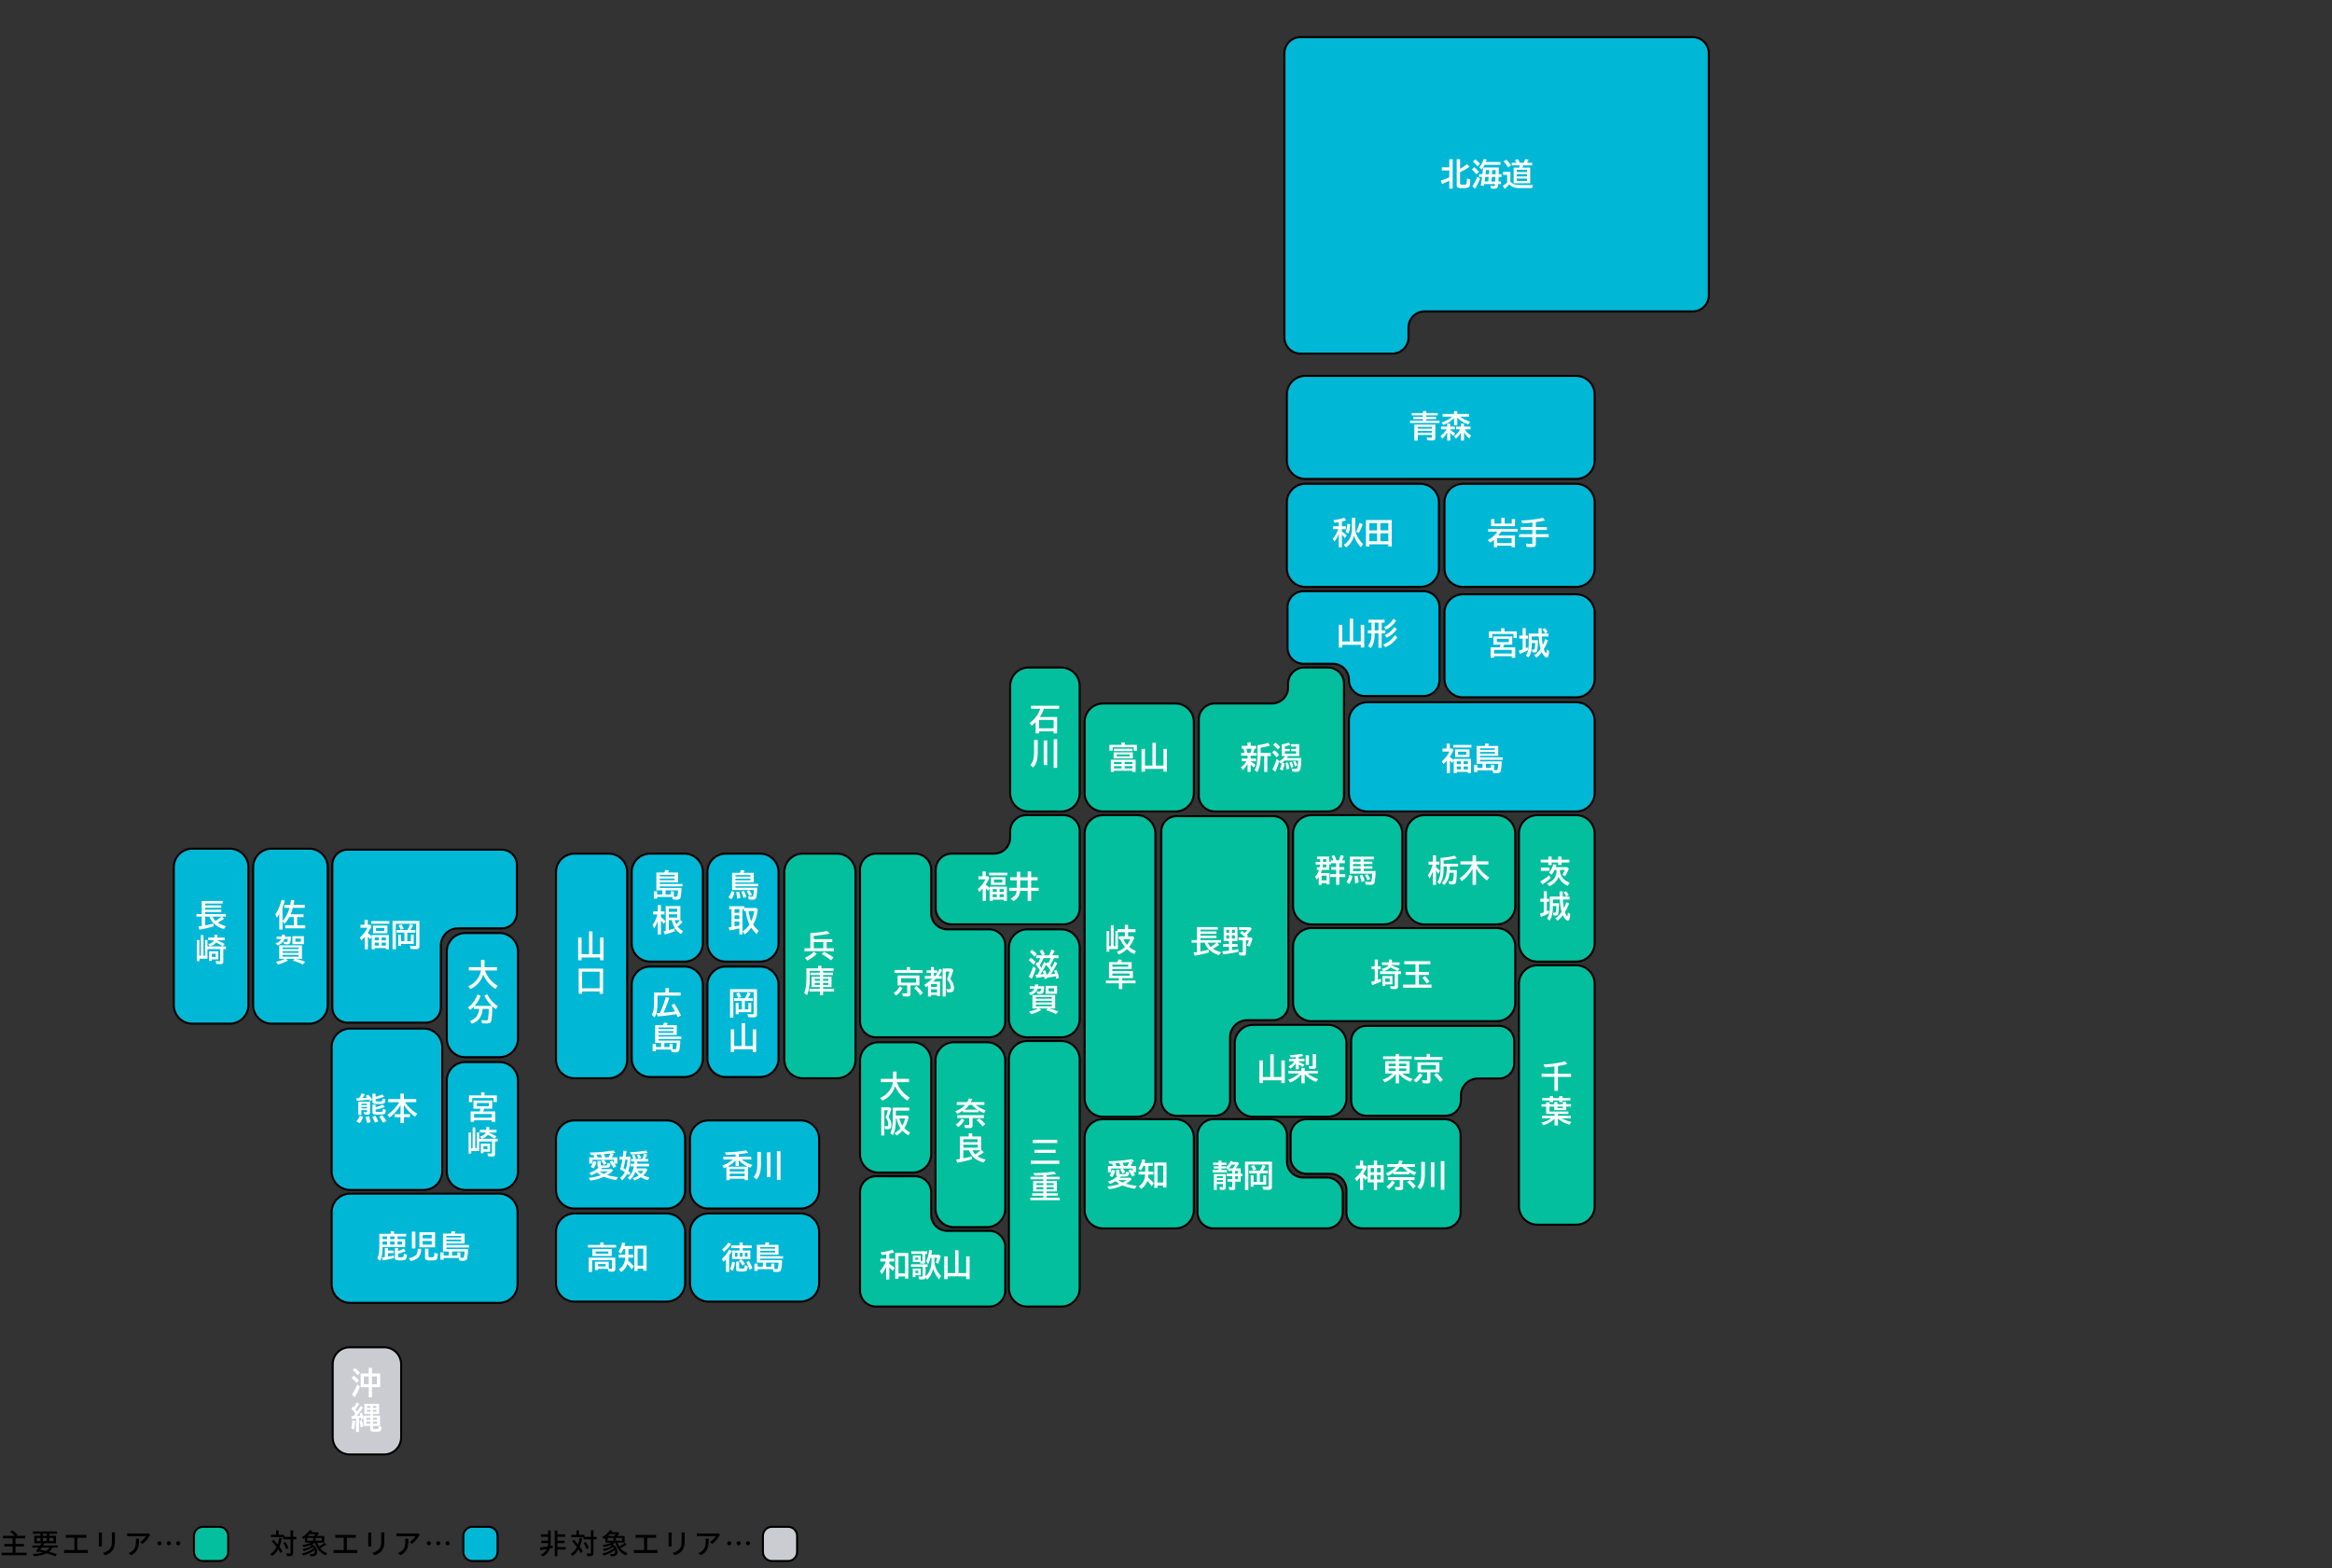 <svg xmlns="http://www.w3.org/2000/svg" width="1160" height="780" viewBox="0 0 1160 780">
  <rect x="0" y="0" width="1160" height="780" fill="#333333" stroke="none"/>
  <g id="_pc_alt_対象エリアマップ_" data-name=" 【pc】&lt;alt=&quot;対象エリアマップ&quot;&gt;" transform="translate(85.953 17.972)">
    <g id="ol">
      <path id="パス_18051" data-name="パス 18051" d="M322.486,507.836H305.514a9.2,9.2,0,0,1-9.2-9.2V405.323a9.2,9.2,0,0,1,9.2-9.2h16.973a9.2,9.2,0,0,1,9.2,9.2v93.309a9.2,9.2,0,0,1-9.2,9.2" transform="translate(7.892 10.549)" fill="#04bf9d" stroke="#000" stroke-width="1"/>
      <path id="パス_18053" data-name="パス 18053" d="M359.161,552.313H342.189a9.2,9.2,0,0,1-9.2-9.2v-46.4a9.2,9.2,0,0,1,9.2-9.2h16.972a9.2,9.2,0,0,1,9.2,9.2h0v46.4a9.2,9.2,0,0,1-9.2,9.2" transform="translate(8.868 12.983)" fill="#04bf9d" stroke="#000" stroke-width="1"/>
      <path id="パス_18055" data-name="パス 18055" d="M368.365,571.57V560.459a8.021,8.021,0,0,0-8.021-8.021H341.007a8.021,8.021,0,0,0-8.021,8.021v48.763a8.021,8.021,0,0,0,8.021,8.021h56.17a8.021,8.021,0,0,0,8.021-8.021v-21.6a8.021,8.021,0,0,0-8.021-8.021H376.389a8.021,8.021,0,0,1-8.021-8.021" transform="translate(8.868 14.712)" fill="#04bf9d" stroke="#000" stroke-width="1"/>
      <path id="パス_18057" data-name="パス 18057" d="M395.022,579.472H378.767a9.2,9.2,0,0,1-9.2-9.2V496.706a9.205,9.205,0,0,1,9.2-9.2h16.256a9.2,9.2,0,0,1,9.2,9.2v73.561a9.2,9.2,0,0,1-9.2,9.2" transform="translate(9.842 12.983)" fill="#04bf9d" stroke="#000" stroke-width="1"/>
      <path id="パス_18067" data-name="パス 18067" d="M368.365,425.741v-21.6a8.021,8.021,0,0,0-8.021-8.021H341.007a8.021,8.021,0,0,0-8.021,8.021v75.3a8.021,8.021,0,0,0,8.021,8.021h56.17a8.021,8.021,0,0,0,8.021-8.021V441.79a8.021,8.021,0,0,0-8.021-8.021H376.389a8.021,8.021,0,0,1-8.021-8.021" transform="translate(8.868 10.549)" fill="#04bf9d" stroke="#000" stroke-width="1"/>
      <path id="パス_18069" data-name="パス 18069" d="M431.11,486.489H414.34a9.206,9.206,0,0,1-9.2-9.2V441.993a9.206,9.206,0,0,1,9.2-9.2h16.774a9.2,9.2,0,0,1,9.2,9.2v35.293a9.2,9.2,0,0,1-9.2,9.2" transform="translate(10.789 11.526)" fill="#04bf9d" stroke="#000" stroke-width="1"/>
      <path id="パス_18095" data-name="パス 18095" d="M431.11,618.99H414.34a9.206,9.206,0,0,1-9.2-9.2V496.1a9.2,9.2,0,0,1,9.2-9.2h16.774a9.2,9.2,0,0,1,9.2,9.2V609.787a9.2,9.2,0,0,1-9.2,9.2" transform="translate(10.789 12.967)" fill="#04bf9d" stroke="#000" stroke-width="1"/>
      <path id="パス_18014" data-name="パス 18014" d="M741.682.5H546.635a8.022,8.022,0,0,0-8.022,8.021V149.874a8.022,8.022,0,0,0,8.022,8.021h45.672a8.021,8.021,0,0,0,8.021-8.021v-4.939a8.02,8.02,0,0,1,8.02-8.021H741.682a8.022,8.022,0,0,0,8.021-8.021V8.521A8.022,8.022,0,0,0,741.682.5" transform="translate(14.344 0.013)" fill="#00b8d5" stroke="#000" stroke-linejoin="round" stroke-width="1"/>
      <path id="パス_18016" data-name="パス 18016" d="M683.681,215.869H549.012a9.2,9.2,0,0,1-9.2-9.2V173.842a9.2,9.2,0,0,1,9.2-9.2H683.681a9.2,9.2,0,0,1,9.2,9.2h0V206.66a9.2,9.2,0,0,1-9.2,9.2" transform="translate(14.376 4.385)" fill="#00b8d5" stroke="#000" stroke-linejoin="round" stroke-width="1"/>
      <path id="パス_18018" data-name="パス 18018" d="M606.21,268.182h-57.2a9.2,9.2,0,0,1-9.2-9.2V226.147a9.206,9.206,0,0,1,9.2-9.2h57.2a9.2,9.2,0,0,1,9.2,9.2h0V258.97a9.2,9.2,0,0,1-9.2,9.2" transform="translate(14.376 5.777)" fill="#00b8d5" stroke="#000" stroke-linejoin="round" stroke-width="1"/>
      <path id="パス_18020" data-name="パス 18020" d="M682.882,377.08H579.072a9.2,9.2,0,0,1-9.2-9.2v-35.91a9.2,9.2,0,0,1,9.2-9.2h103.81a9.2,9.2,0,0,1,9.2,9.2v35.91a9.2,9.2,0,0,1-9.2,9.2" transform="translate(15.177 8.596)" fill="#00b8d5" stroke="#000" stroke-linejoin="round" stroke-width="1"/>
      <path id="パス_18022" data-name="パス 18022" d="M681.649,268.182H625.37a9.207,9.207,0,0,1-9.2-9.2V226.147a9.206,9.206,0,0,1,9.2-9.2h56.279a9.2,9.2,0,0,1,9.2,9.2h0V258.97a9.2,9.2,0,0,1-9.2,9.2" transform="translate(16.409 5.777)" fill="#00b8d5" stroke="#000" stroke-linejoin="round" stroke-width="1"/>
      <path id="パス_18024" data-name="パス 18024" d="M681.649,321.687H625.37a9.2,9.2,0,0,1-9.2-9.2V279.661a9.2,9.2,0,0,1,9.2-9.2h56.28a9.2,9.2,0,0,1,9.2,9.2h0v32.822a9.2,9.2,0,0,1-9.2,9.2" transform="translate(16.409 7.203)" fill="#00b8d5" stroke="#000" stroke-linejoin="round" stroke-width="1"/>
      <path id="パス_18026" data-name="パス 18026" d="M540.116,276.976v20.061a8.021,8.021,0,0,0,8.021,8.021h14.52a8.021,8.021,0,0,1,8.021,8.021A8.021,8.021,0,0,0,578.7,321.1h28.988a8.021,8.021,0,0,0,8.021-8.021v-36.1a8.021,8.021,0,0,0-8.021-8.021H548.14a8.021,8.021,0,0,0-8.021,8.021" transform="translate(14.384 7.163)" fill="#00b8d5" stroke="#000" stroke-linejoin="round" stroke-width="1"/>
      <path id="パス_18043" data-name="パス 18043" d="M240.67,569.2H194.885a9.2,9.2,0,0,1-9.2-9.2V534.584a9.2,9.2,0,0,1,9.2-9.2H240.67a9.2,9.2,0,0,1,9.2,9.2V560a9.2,9.2,0,0,1-9.2,9.2" transform="translate(4.945 13.992)" fill="#00b8d5" stroke="#000" stroke-width="1"/>
      <path id="パス_18045" data-name="パス 18045" d="M240.67,614.3H194.885a9.2,9.2,0,0,1-9.2-9.2V579.678a9.2,9.2,0,0,1,9.2-9.2H240.67a9.2,9.2,0,0,1,9.2,9.2v25.414a9.2,9.2,0,0,1-9.2,9.2" transform="translate(4.945 15.192)" fill="#00b8d5" stroke="#000" stroke-width="1"/>
      <path id="パス_18047" data-name="パス 18047" d="M305.6,569.2H259.822a9.2,9.2,0,0,1-9.2-9.2V534.584a9.2,9.2,0,0,1,9.2-9.2h45.786a9.2,9.2,0,0,1,9.2,9.2V560a9.2,9.2,0,0,1-9.2,9.2" transform="translate(6.675 13.992)" fill="#00b8d5" stroke="#000" stroke-width="1"/>
      <path id="パス_18049" data-name="パス 18049" d="M305.6,614.3H259.822a9.2,9.2,0,0,1-9.2-9.2V579.678a9.2,9.2,0,0,1,9.2-9.2h45.786a9.2,9.2,0,0,1,9.2,9.2v25.414a9.2,9.2,0,0,1-9.2,9.2" transform="translate(6.675 15.192)" fill="#00b8d5" stroke="#000" stroke-width="1"/>
      <path id="パス_18059" data-name="パス 18059" d="M406.693,385.5v3.087a8.021,8.021,0,0,1-8.021,8.021H377.684a8.021,8.021,0,0,0-8.021,8.021v19.135a8.021,8.021,0,0,0,8.021,8.021h55.552a8.022,8.022,0,0,0,8.022-8.021V385.5a8.021,8.021,0,0,0-8.022-8.021H414.717A8.021,8.021,0,0,0,406.7,385.5" transform="translate(9.845 10.053)" fill="#04bf9d" stroke="#000" stroke-width="1"/>
      <path id="パス_18061" data-name="パス 18061" d="M431.09,377.528H414.937a9.2,9.2,0,0,1-9.2-9.2V315.136a9.2,9.2,0,0,1,9.2-9.2H431.09a9.2,9.2,0,0,1,9.2,9.2h0v53.192a9.2,9.2,0,0,1-9.2,9.2" transform="translate(10.806 8.147)" fill="#04bf9d" stroke="#000" stroke-width="1"/>
      <path id="パス_18063" data-name="パス 18063" d="M486.92,377.064h-35.91a9.2,9.2,0,0,1-9.2-9.2V332.569a9.2,9.2,0,0,1,9.2-9.2h35.91a9.2,9.2,0,0,1,9.2,9.2v35.3a9.2,9.2,0,0,1-9.2,9.2" transform="translate(11.766 8.611)" fill="#04bf9d" stroke="#000" stroke-width="1"/>
      <path id="パス_18065" data-name="パス 18065" d="M541.563,313.952V315.8a8.021,8.021,0,0,1-8.021,8.021h-28.4a8.021,8.021,0,0,0-8.022,8.021V369.5a8.021,8.021,0,0,0,8.022,8.021h56.169a8.021,8.021,0,0,0,8.021-8.021V313.952a8.021,8.021,0,0,0-8.021-8.021H549.587a8.021,8.021,0,0,0-8.021,8.021" transform="translate(13.239 8.147)" fill="#04bf9d" stroke="#000" stroke-width="1"/>
      <path id="パス_18071" data-name="パス 18071" d="M467.786,527.467H451.011a9.207,9.207,0,0,1-9.2-9.2V386.68a9.2,9.2,0,0,1,9.2-9.2h16.775a9.2,9.2,0,0,1,9.2,9.2V518.263a9.2,9.2,0,0,1-9.2,9.2" transform="translate(11.766 10.053)" fill="#04bf9d" stroke="#000" stroke-width="1"/>
      <path id="パス_18073" data-name="パス 18073" d="M486.92,579.1H451.011a9.2,9.2,0,0,1-9.2-9.2v-35.91a9.2,9.2,0,0,1,9.2-9.2H486.92a9.2,9.2,0,0,1,9.2,9.2v35.91a9.2,9.2,0,0,1-9.2,9.2" transform="translate(11.766 13.976)" fill="#04bf9d" stroke="#000" stroke-width="1"/>
      <path id="パス_18077" data-name="パス 18077" d="M540.962,545.765V532.8a8.021,8.021,0,0,0-8.021-8.021h-28.4a8.021,8.021,0,0,0-8.022,8.021v38.27a8.021,8.021,0,0,0,8.021,8.021h56.17a8.021,8.021,0,0,0,8.021-8.021v-9.259a8.021,8.021,0,0,0-8.021-8.021H548.985a8.021,8.021,0,0,1-8.021-8.021" transform="translate(13.223 13.976)" fill="#04bf9d" stroke="#000" stroke-width="1"/>
      <path id="パス_18079" data-name="パス 18079" d="M560.905,524.761H523.761a9.2,9.2,0,0,1-9.2-9.2V488.289a9.2,9.2,0,0,1,9.2-9.2H560.9a9.2,9.2,0,0,1,9.2,9.2h0v27.268a9.2,9.2,0,0,1-9.2,9.2" transform="translate(13.703 12.759)" fill="#04bf9d" stroke="#000" stroke-width="1"/>
      <g id="パス_18083" data-name="パス 18083" transform="translate(12.743 10.053)" fill="#04bf9d">
        <path d="M 505.642 526.963 L 486.507 526.963 C 482.36 526.963 478.986 523.589 478.986 519.442 L 478.986 385.499 C 478.986 381.352 482.36 377.978 486.507 377.978 L 534.656 377.978 C 538.803 377.978 542.177 381.352 542.177 385.499 L 542.169 471.919 C 542.169 476.066 538.795 479.44 534.648 479.44 L 521.685 479.44 C 516.986 479.44 513.163 483.262 513.163 487.961 L 513.163 519.442 C 513.163 523.589 509.79 526.963 505.642 526.963 Z" stroke="none"/>
        <path d="M 486.507 378.478 C 482.636 378.478 479.486 381.628 479.486 385.499 L 479.486 519.442 C 479.486 523.313 482.636 526.463 486.507 526.463 L 505.642 526.463 C 509.514 526.463 512.663 523.313 512.663 519.442 L 512.663 487.961 C 512.663 482.987 516.71 478.94 521.685 478.94 L 534.648 478.94 C 538.519 478.94 541.669 475.79 541.669 471.919 L 541.677 385.499 C 541.677 381.628 538.527 378.478 534.656 378.478 L 486.507 378.478 M 486.507 377.478 L 534.656 377.478 C 539.086 377.478 542.677 381.069 542.677 385.499 L 542.669 471.919 C 542.669 476.349 539.078 479.94 534.648 479.94 L 521.685 479.94 C 517.255 479.94 513.663 483.531 513.663 487.961 L 513.663 519.442 C 513.663 523.871 510.072 527.463 505.642 527.463 L 486.507 527.463 C 482.077 527.463 478.486 523.871 478.486 519.442 L 478.486 385.499 C 478.486 381.069 482.077 377.478 486.507 377.478 Z" stroke="none" fill="#000"/>
      </g>
      <path id="パス_18075" data-name="パス 18075" d="M541.612,532.8v11.111a8.021,8.021,0,0,0,8.021,8.021h11.728a8.021,8.021,0,0,1,8.021,8.021v11.111a8.021,8.021,0,0,0,8.021,8.021h40.739a8.021,8.021,0,0,0,8.021-8.021V532.8a8.021,8.021,0,0,0-8.021-8.021h-68.5a8.021,8.021,0,0,0-8.021,8.021" transform="translate(14.424 13.976)" fill="#04bf9d" stroke="#000" stroke-width="1"/>
      <g id="パス_18081" data-name="パス 18081" transform="translate(15.192 12.759)" fill="#04bf9d">
        <path d="M 617.999 524.257 L 578.495 524.257 C 574.348 524.257 570.974 520.883 570.974 516.735 L 570.974 487.108 C 570.974 482.961 574.348 479.587 578.495 479.587 L 644.544 479.587 C 648.692 479.587 652.065 482.961 652.065 487.108 L 652.055 498.224 C 652.055 502.372 648.681 505.745 644.534 505.745 L 634.042 505.745 C 629.343 505.745 625.521 509.568 625.521 514.267 L 625.521 516.735 C 625.521 520.883 622.146 524.257 617.999 524.257 Z" stroke="none"/>
        <path d="M 578.495 480.087 C 574.624 480.087 571.474 483.237 571.474 487.108 L 571.474 516.735 C 571.474 520.607 574.624 523.757 578.495 523.757 L 617.999 523.757 C 621.871 523.757 625.021 520.607 625.021 516.735 L 625.021 514.267 C 625.021 509.292 629.068 505.245 634.042 505.245 L 644.534 505.245 C 648.406 505.245 651.555 502.096 651.555 498.224 L 651.565 487.108 C 651.565 483.237 648.416 480.087 644.544 480.087 L 578.495 480.087 M 578.495 479.087 L 644.544 479.087 C 648.974 479.087 652.565 482.678 652.565 487.108 L 652.555 498.224 C 652.555 502.654 648.964 506.245 644.534 506.245 L 634.042 506.245 C 629.612 506.245 626.021 509.837 626.021 514.267 L 626.021 516.735 C 626.021 521.165 622.43 524.757 617.999 524.757 L 578.495 524.757 C 574.065 524.757 570.474 521.165 570.474 516.735 L 570.474 487.108 C 570.474 482.678 574.065 479.087 578.495 479.087 Z" stroke="none" fill="#000"/>
      </g>
      <path id="パス_18085" data-name="パス 18085" d="M587.928,431.793H552.019a9.2,9.2,0,0,1-9.2-9.2V386.68a9.2,9.2,0,0,1,9.2-9.2h35.909a9.2,9.2,0,0,1,9.2,9.2v35.91a9.2,9.2,0,0,1-9.2,9.2" transform="translate(14.456 10.053)" fill="#04bf9d" stroke="#000" stroke-width="1"/>
      <path id="パス_18087" data-name="パス 18087" d="M644.1,478.481H552.019a9.205,9.205,0,0,1-9.2-9.2V441.392a9.2,9.2,0,0,1,9.2-9.2H644.1a9.2,9.2,0,0,1,9.2,9.2v27.885a9.2,9.2,0,0,1-9.2,9.2" transform="translate(14.456 11.51)" fill="#04bf9d" stroke="#000" stroke-width="1"/>
      <path id="パス_18089" data-name="パス 18089" d="M642.64,431.793H606.731a9.2,9.2,0,0,1-9.2-9.2V386.68a9.2,9.2,0,0,1,9.2-9.2H642.64a9.2,9.2,0,0,1,9.2,9.2v35.91a9.2,9.2,0,0,1-9.2,9.2" transform="translate(15.913 10.053)" fill="#04bf9d" stroke="#000" stroke-width="1"/>
      <path id="パス_18091" data-name="パス 18091" d="M680.688,450.31H661.443a9.2,9.2,0,0,1-9.2-9.2V386.684a9.2,9.2,0,0,1,9.2-9.2h19.245a9.2,9.2,0,0,1,9.2,9.2v54.423a9.2,9.2,0,0,1-9.2,9.2" transform="translate(17.37 10.053)" fill="#04bf9d" stroke="#000" stroke-width="1"/>
      <path id="パス_18093" data-name="パス 18093" d="M680.688,579.23H661.443a9.2,9.2,0,0,1-9.2-9.2V459.43a9.2,9.2,0,0,1,9.2-9.2h19.245a9.2,9.2,0,0,1,9.2,9.2v110.6a9.2,9.2,0,0,1-9.2,9.2" transform="translate(17.37 11.99)" fill="#04bf9d" stroke="#000" stroke-width="1"/>
      <path id="パス_18041" data-name="パス 18041" d="M211.855,507.836H194.886a9.2,9.2,0,0,1-9.2-9.2V405.323a9.2,9.2,0,0,1,9.2-9.2h16.97a9.2,9.2,0,0,1,9.2,9.2v93.309a9.2,9.2,0,0,1-9.2,9.2" transform="translate(4.945 10.549)" fill="#00b8d5" stroke="#000" stroke-width="1"/>
      <path id="パス_18097" data-name="パス 18097" d="M248.533,449.811H231.561a9.2,9.2,0,0,1-9.2-9.2V405.319a9.2,9.2,0,0,1,9.2-9.2h16.974a9.2,9.2,0,0,1,9.2,9.2h0V440.61a9.2,9.2,0,0,1-9.2,9.2" transform="translate(5.922 10.549)" fill="#00b8d5" stroke="#000" stroke-width="1"/>
      <path id="パス_18099" data-name="パス 18099" d="M248.533,505.76H231.561a9.2,9.2,0,0,1-9.2-9.2V460.03a9.2,9.2,0,0,1,9.2-9.2h16.972a9.2,9.2,0,0,1,9.2,9.2h0v36.527a9.2,9.2,0,0,1-9.2,9.2" transform="translate(5.922 12.006)" fill="#00b8d5" stroke="#000" stroke-width="1"/>
      <path id="パス_18101" data-name="パス 18101" d="M285.209,449.811H268.237a9.2,9.2,0,0,1-9.2-9.2V405.319a9.2,9.2,0,0,1,9.2-9.2h16.974a9.2,9.2,0,0,1,9.2,9.2h0V440.61a9.2,9.2,0,0,1-9.2,9.2" transform="translate(6.898 10.549)" fill="#00b8d5" stroke="#000" stroke-width="1"/>
      <path id="パス_18103" data-name="パス 18103" d="M285.209,505.76H268.237a9.2,9.2,0,0,1-9.2-9.2V460.03a9.2,9.2,0,0,1,9.2-9.2h16.972a9.2,9.2,0,0,1,9.2,9.2h0v36.527a9.2,9.2,0,0,1-9.2,9.2" transform="translate(6.898 12.006)" fill="#00b8d5" stroke="#000" stroke-width="1"/>
      <path id="パス_18028" data-name="パス 18028" d="M28.369,480.741H9.7a9.2,9.2,0,0,1-9.2-9.2V402.912a9.2,9.2,0,0,1,9.2-9.2H28.369a9.2,9.2,0,0,1,9.2,9.2v68.624a9.2,9.2,0,0,1-9.2,9.2" transform="translate(0.014 10.485)" fill="#00b8d5" stroke="#000" stroke-width="1"/>
      <path id="パス_18030" data-name="パス 18030" d="M66.811,480.741H48.146a9.2,9.2,0,0,1-9.2-9.2V402.912a9.2,9.2,0,0,1,9.2-9.2H66.811a9.2,9.2,0,0,1,9.2,9.2v68.624a9.2,9.2,0,0,1-9.2,9.2" transform="translate(1.037 10.485)" fill="#00b8d5" stroke="#000" stroke-width="1"/>
      <path id="パス_18032" data-name="パス 18032" d="M122.757,561.131H86.191a9.2,9.2,0,0,1-9.2-9.2V490.093a9.2,9.2,0,0,1,9.2-9.206h36.568a9.2,9.2,0,0,1,9.2,9.2h0v61.834a9.2,9.2,0,0,1-9.2,9.2" transform="translate(2.051 12.807)" fill="#00b8d5" stroke="#000" stroke-width="1"/>
      <path id="パス_18034" data-name="パス 18034" d="M160.236,615.171H86.192a9.2,9.2,0,0,1-9.2-9.2v-35.91a9.2,9.2,0,0,1,9.2-9.2h74.045a9.2,9.2,0,0,1,9.2,9.2v35.91a9.2,9.2,0,0,1-9.2,9.2" transform="translate(2.051 14.937)" fill="#00b8d5" stroke="#000" stroke-width="1"/>
      <g id="パス_18228" data-name="パス 18228" transform="translate(79.038 651.71)" fill="#caccd1">
        <path d="M 26.083 53.818 L 8.965 53.818 C 4.297 53.818 0.5 50.021 0.5 45.353 L 0.5 8.965 C 0.5 4.297 4.297 0.5 8.965 0.5 L 26.084 0.5 C 30.752 0.5 34.549 4.297 34.549 8.965 L 34.549 45.352 C 34.549 50.02 30.751 53.818 26.083 53.818 Z" stroke="none"/>
        <path d="M 8.965 1 C 4.573 1 1 4.573 1 8.965 L 1 45.353 C 1 49.745 4.573 53.318 8.965 53.318 L 26.083 53.318 C 30.476 53.318 34.049 49.745 34.049 45.352 L 34.049 8.965 C 34.049 4.573 30.476 1 26.084 1 L 8.965 1 M 8.965 0 L 26.084 0 C 31.035 0 35.049 4.014 35.049 8.965 L 35.049 45.352 C 35.049 50.304 31.035 54.318 26.083 54.318 L 8.965 54.318 C 4.014 54.318 -3.814697265625e-06 50.304 -3.814697265625e-06 45.353 L -3.814697265625e-06 8.965 C -3.814697265625e-06 4.014 4.014 0 8.965 0 Z" stroke="none" fill="#000"/>
      </g>
      <g id="パス_18037" data-name="パス 18037" transform="translate(2.046 10.485)" fill="#00b8d5">
        <path d="M 123.771 480.237 L 84.845 480.237 C 80.698 480.237 77.324 476.864 77.324 472.716 L 77.324 401.733 C 77.324 397.586 80.698 394.212 84.845 394.212 L 161.595 394.212 C 165.742 394.212 169.116 397.586 169.116 401.733 L 169.11 425.807 C 169.11 429.955 165.736 433.329 161.589 433.329 L 139.813 433.329 C 135.114 433.329 131.292 437.151 131.292 441.85 L 131.292 472.716 C 131.292 476.864 127.918 480.237 123.771 480.237 Z" stroke="none"/>
        <path d="M 84.845 394.712 C 80.974 394.712 77.824 397.862 77.824 401.733 L 77.824 472.716 C 77.824 476.588 80.974 479.737 84.845 479.737 L 123.771 479.737 C 127.642 479.737 130.792 476.588 130.792 472.716 L 130.792 441.85 C 130.792 436.875 134.839 432.829 139.813 432.829 L 161.589 432.829 C 165.46 432.829 168.61 429.679 168.61 425.807 L 168.616 401.733 C 168.616 397.862 165.466 394.712 161.595 394.712 L 84.845 394.712 M 84.845 393.712 L 161.595 393.712 C 166.025 393.712 169.616 397.303 169.616 401.733 L 169.61 425.808 C 169.61 430.237 166.019 433.829 161.589 433.829 L 139.813 433.829 C 135.383 433.829 131.792 437.42 131.792 441.85 L 131.792 472.716 C 131.792 477.146 128.201 480.737 123.771 480.737 L 84.845 480.737 C 80.415 480.737 76.824 477.146 76.824 472.716 L 76.824 401.733 C 76.824 397.303 80.415 393.712 84.845 393.712 Z" stroke="none" fill="#000"/>
      </g>
      <path id="パス_18039" data-name="パス 18039" d="M158.948,496.317H141.976a9.2,9.2,0,0,1-9.2-9.2V443.8a9.2,9.2,0,0,1,9.2-9.2h16.972a9.2,9.2,0,0,1,9.2,9.2v43.317a9.2,9.2,0,0,1-9.2,9.2" transform="translate(3.536 11.574)" fill="#00b8d5" stroke="#000" stroke-width="1"/>
      <path id="パス_18105" data-name="パス 18105" d="M158.948,560.7H141.976a9.2,9.2,0,0,1-9.2-9.2V506.326a9.2,9.2,0,0,1,9.2-9.2h16.973a9.2,9.2,0,0,1,9.2,9.2v45.168a9.2,9.2,0,0,1-9.2,9.2" transform="translate(3.536 13.239)" fill="#00b8d5" stroke="#000" stroke-width="1"/>
      <path id="パス_18107" data-name="パス 18107" d="M22.04,429.819a12.688,12.688,0,0,0,4.122,1.748L25.115,433a11.158,11.158,0,0,1-5.418-3.18,8.444,8.444,0,0,1-1.763-2.991H15.811v4.377q1.934-.353,4.105-.934l.1,1.432a62.324,62.324,0,0,1-7.052,1.59l-.536-1.559q1.192-.151,1.665-.227v-4.678H11.448v-1.28H14.1V419.06H24.513v1.266h-8.7v.9H23.82v1.219H15.811v.914H23.82v1.191H15.811v1H26.1v1.28H24.047l1.19,1.033a26.615,26.615,0,0,1-3.195,1.958m-1.085-.888a23.276,23.276,0,0,0,2.916-2.1H19.48a6.44,6.44,0,0,0,1.476,2.1" transform="translate(0.305 11.16)" fill="#fff"/>
      <path id="パス_18108" data-name="パス 18108" d="M24.809,442.571v6.081a1.6,1.6,0,0,1-.249.994,1.6,1.6,0,0,1-1.273.377,19.046,19.046,0,0,1-1.966-.1l-.3-1.5a10.867,10.867,0,0,0,1.786.188c.21,0,.342-.04.391-.121a.792.792,0,0,0,.062-.377v-5.542H16.942v4.754h-3.97v1.281H11.645v-10.56h1.267v7.836h.735v-10.3h1.312v10.307h.775v-7.836h1.205v3.164h9.207v1.352Zm-3.046-4.378a32.537,32.537,0,0,1,3.722,1.828l-.987,1.123a37.556,37.556,0,0,0-3.269-1.9,5.271,5.271,0,0,1-3.116,1.945l-.8-1.176a3.834,3.834,0,0,0,2.908-1.9H17.244V436.8h3.164v-1.387h1.5V436.8h3.609v1.311H21.794a.259.259,0,0,1-.03.083m.557,5.447v4.039H19.1v.724H17.728v-4.763Zm-3.255,2.8h1.974v-1.567H19.068Z" transform="translate(0.311 11.596)" fill="#fff"/>
      <path id="パス_18109" data-name="パス 18109" d="M53.264,429.03a15.593,15.593,0,0,0,2.561-4.009,16.223,16.223,0,0,0,.889-2.531h-2.57v-1.5h2.924q.293-1.421.437-2.486l1.642.248q-.151,1.041-.4,2.234h5.6v1.5H58.394l-.052.188a21.708,21.708,0,0,1-1.025,3.007h6.412V427.1H60.55v4.046h4.039v1.5H54.6v-1.5h4.281V427.1h-2.26a15.007,15.007,0,0,1-2.359,3.27l-1-1.205v4.114H51.658v-7.758q-.507.876-1.218,1.878l-.755-1.681a17.6,17.6,0,0,0,2.094-4.023q.5-1.312,1.04-3.217l1.6.4a32.87,32.87,0,0,1-1.16,3.375Z" transform="translate(1.323 11.145)" fill="#fff"/>
      <path id="パス_18110" data-name="パス 18110" d="M55.9,437.535H54.232q-.574,2.116-3.554,3.225l-.9-1.177a3.717,3.717,0,0,0,2.832-2.048H50.308v-1.19H52.84l.09-.928h1.588l-.09.928h3.007a15.133,15.133,0,0,1-.316,2.843,1.25,1.25,0,0,1-.662.828,2.7,2.7,0,0,1-.965.135,11.344,11.344,0,0,1-1.515-.112l-.2-1.184a7.537,7.537,0,0,0,1.243.137c.332,0,.539-.072.625-.219a2.547,2.547,0,0,0,.166-.686Zm-4.28,3.157h11.3v6.7H59.922a28.694,28.694,0,0,1,4.581,1.485l-1.117,1.258a41.57,41.57,0,0,0-4.935-1.847l.762-.9H54.956l.994.852a23.847,23.847,0,0,1-4.949,2l-1.015-1.371a19.87,19.87,0,0,0,4.52-1.485H51.618Zm9.63,1.046H53.268v.806h7.98Zm-7.98,2.675h7.98v-.837h-7.98Zm0,1.884h7.98v-.866h-7.98Zm10.616-6.216H58.173v-3.96h5.711Zm-4.242-1.19h2.713v-1.559H59.643Z" transform="translate(1.326 11.596)" fill="#fff"/>
      <path id="パス_18111" data-name="パス 18111" d="M151.5,452.855a12.445,12.445,0,0,0,1.974,3.756,13.174,13.174,0,0,0,4.354,3.844l-1.077,1.552a14.308,14.308,0,0,1-4.568-4.272,15.065,15.065,0,0,1-1.583-2.944,11.341,11.341,0,0,1-1.846,3.669,11.088,11.088,0,0,1-4.544,3.6l-1.064-1.378a10.371,10.371,0,0,0,4.575-3.647,9.362,9.362,0,0,0,1.733-4.174H143.44v-1.634h6.081V447.6h1.738v3.633h6.208v1.634Z" transform="translate(3.813 11.92)" fill="#fff"/>
      <path id="パス_18112" data-name="パス 18112" d="M150.31,471.532a10.157,10.157,0,0,1-1.063,3.947,8.013,8.013,0,0,1-4.272,3.46l-1.063-1.411a6.529,6.529,0,0,0,3.3-2.1,7.162,7.162,0,0,0,1.371-3.9h-2.641v-1.085a15.293,15.293,0,0,1-1.854,1.612l-1.077-1.3a12.3,12.3,0,0,0,4.695-6.359l1.606.573a15.559,15.559,0,0,1-2.976,5.062h8.574a18.124,18.124,0,0,1-3.756-5.137l1.53-.619a13.8,13.8,0,0,0,5.218,5.879l-1,1.484a19.222,19.222,0,0,1-1.764-1.394l-.008.3a62.556,62.556,0,0,1-.392,6.246,2.255,2.255,0,0,1-.71,1.624,3.119,3.119,0,0,1-1.719.347q-.926,0-2.29-.09l-.3-1.59a16.953,16.953,0,0,0,2.234.166,1.284,1.284,0,0,0,.784-.166,1.574,1.574,0,0,0,.3-.875,34.465,34.465,0,0,0,.34-4.678Z" transform="translate(3.809 12.364)" fill="#fff"/>
      <path id="パス_18113" data-name="パス 18113" d="M151.208,513.3h6.156v3.33H155.7V514.6h-10.57v2.031h-1.635V513.3h6.065v-1.53h1.65Zm3.858,2.533v4.07h-4a9.18,9.18,0,0,1-.508,1.356h6.013v5.178h-1.745v-.776h-8.771v.776H144.33v-5.178h4.482a14.229,14.229,0,0,0,.445-1.356h-3.54v-4.07Zm-9.011,8.528h8.771v-1.827h-8.771Zm1.356-5.7h5.975v-1.613h-5.975Z" transform="translate(3.821 13.629)" fill="#fff"/>
      <path id="パス_18114" data-name="パス 18114" d="M156.479,535.768v6.081a1.188,1.188,0,0,1-1.522,1.371,19.066,19.066,0,0,1-1.967-.1l-.3-1.5a10.857,10.857,0,0,0,1.785.188c.211,0,.342-.04.392-.121a.816.816,0,0,0,.06-.377v-5.541h-6.307v4.753h-3.97V541.8H143.32v-10.56h1.265v7.836h.739v-10.3h1.307v10.307h.775v-7.836h1.205v3.164h9.208v1.356Zm-3.046-4.378a32.619,32.619,0,0,1,3.723,1.828l-.988,1.122a37.367,37.367,0,0,0-3.269-1.9,5.269,5.269,0,0,1-3.12,1.936l-.8-1.176a3.835,3.835,0,0,0,2.91-1.9h-2.976v-1.311h3.165V528.6h1.5v1.387h3.612V531.3h-3.722a.32.32,0,0,1-.03.083m.557,5.447v4.04h-3.225v.723H149.4v-4.763Zm-3.255,2.8h1.974v-1.565H150.74Z" transform="translate(3.816 14.078)" fill="#fff"/>
      <path id="パス_18115" data-name="パス 18115" d="M94.636,434.856a17.234,17.234,0,0,1,1.878,1.5v-.61h8.582v7.121H103.58v-.633H98.041v.633H96.512v-6.315l-.784,1.243q-.557-.662-1.093-1.183v6.254H93.045V436.7q-.9,1.015-1.658,1.719l-.783-1.431a15.586,15.586,0,0,0,3.828-4.86H90.944v-1.5h2.031V428.2H94.58v2.417h1.159l.694.724a20.829,20.829,0,0,1-1.8,3.264Zm1.651-6.035h9.026v1.311H96.286Zm8.086,6.051h-7.2v-3.828h7.2Zm-6.33,3.5h2.042v-1.4H98.041Zm0,2.615h2.042v-1.455H98.041Zm.649-7.256h4.123V432.2H98.692Zm4.89,3.24h-2.11v1.4h2.11Zm0,2.561h-2.11v1.454h2.11Z" transform="translate(2.413 11.404)" fill="#fff"/>
      <path id="パス_18116" data-name="パス 18116" d="M119.856,428.717v12.621a1.339,1.339,0,0,1-.407,1.093,2.217,2.217,0,0,1-1.364.315q-.761,0-2.6-.126l-.384-1.59a21.492,21.492,0,0,0,2.569.158q.422,0,.5-.143a.945.945,0,0,0,.053-.385V430.134H108.109v12.718h-1.635V428.717Zm-4.291,10.089V435.55H117v4.612h-6.284v1.015h-1.432V435.55h1.432v3.255h1.665v-4.242h-3.864v-1.356h5.364a16.6,16.6,0,0,0,1.3-2.932l1.559.542a17.649,17.649,0,0,1-1.349,2.39h2.437v1.356h-4.009v4.242Zm-4.958-5.636a14.163,14.163,0,0,0-1.146-2.2l1.409-.6a11.979,11.979,0,0,1,1.183,2.17Z" transform="translate(2.836 11.417)" fill="#fff"/>
      <path id="パス_18117" data-name="パス 18117" d="M90.306,514.655a25.519,25.519,0,0,0,1.267-2.381l1.624.353a12.588,12.588,0,0,1-1.281,1.952q1.469-.091,2.436-.188c-.176-.2-.434-.49-.775-.852l1.108-.686a14.013,14.013,0,0,1,2.223,2.516l-1.175.836q-.331-.488-.587-.836-2.683.385-5.923.573l-.384-1.25q.805-.015,1.19-.031c.121,0,.211-.007.271-.007M88.928,526.2a9.69,9.69,0,0,0,1.733-2.87l1.625.587a9.692,9.692,0,0,1-1.7,3.225Zm6.826-9.765v5.334a1.123,1.123,0,0,1-.278.858,1.435,1.435,0,0,1-.95.241,10.733,10.733,0,0,1-1.613-.128l-.264-1.228a7.889,7.889,0,0,0,1.281.135c.16,0,.256-.06.286-.181a.915.915,0,0,0,.023-.218v-.649H91.46v2.358H89.911v-6.524ZM91.46,518.12h2.78v-.663H91.46Zm0,1.588h2.78v-.663H91.46Zm2.766,7.332a24.587,24.587,0,0,0-.746-3.046l1.718-.385a18.069,18.069,0,0,1,.828,3.007Zm3.9-.22a15.164,15.164,0,0,0-1.267-2.885l1.531-.529a13.908,13.908,0,0,1,1.431,2.827Zm.383-12.854a20.575,20.575,0,0,0,3.33-1.191l.958,1.116a27.427,27.427,0,0,1-4.288,1.311v.475c0,.266.069.428.2.49a5.831,5.831,0,0,0,1.4.09,4.645,4.645,0,0,0,1.537-.136.5.5,0,0,0,.227-.406c.014-.091.04-.408.075-.95l1.432.467q-.017,1.56-.543,1.929a6.515,6.515,0,0,1-2.945.392,7.822,7.822,0,0,1-2.4-.227.969.969,0,0,1-.55-1V512.4h1.559Zm0,5.183a18.536,18.536,0,0,0,3.564-1.235l1.063,1.1a24.206,24.206,0,0,1-4.627,1.364v.61a.384.384,0,0,0,.265.406,5.81,5.81,0,0,0,1.273.082,8.893,8.893,0,0,0,1.567-.09.539.539,0,0,0,.452-.474,7.83,7.83,0,0,0,.083-.956l1.438.489q-.014,1.56-.445,1.943a1.77,1.77,0,0,1-.919.333,18.4,18.4,0,0,1-2.154.1,9.14,9.14,0,0,1-2.555-.219.914.914,0,0,1-.565-.965v-3.783h1.559Zm3.64,7.7a15.678,15.678,0,0,0-1.846-2.992l1.476-.73a15.619,15.619,0,0,1,2.1,2.954Z" transform="translate(2.366 13.643)" fill="#fff"/>
      <path id="パス_18118" data-name="パス 18118" d="M112.742,516.633a19.485,19.485,0,0,0,6.073,5.765l-1.07,1.454a20.9,20.9,0,0,1-5.605-5.832v4.6h3.089V524.1h-3.059v2.944h-1.694V524.1H107.59v-1.484H110.5V518.1a19.049,19.049,0,0,1-5.432,6.126l-1.092-1.356a18.878,18.878,0,0,0,5.889-6.232h-5.463v-1.545h6.051v-2.712h1.726v2.712h6.148v1.545Z" transform="translate(2.77 13.645)" fill="#fff"/>
      <path id="パス_18119" data-name="パス 18119" d="M205.632,550.871a14.51,14.51,0,0,1-2.9,1.4l-.941-1.218a11.154,11.154,0,0,0,4.678-2.641.839.839,0,0,1-.586-.821v-2.419h1.6v1.65c0,.267.066.428.2.482a6.474,6.474,0,0,0,1.394.075,3.428,3.428,0,0,0,1.524-.165,1.91,1.91,0,0,0,.2-1.085l1.463.37c0,.049.007.1.007.143a2.593,2.593,0,0,1-.3,1.432,1.126,1.126,0,0,1-.852.4,19.045,19.045,0,0,1-2.321.1c-.21,0-.4,0-.579-.008a8.3,8.3,0,0,1-.574.641h5.3l.693.693a12.431,12.431,0,0,1-2.931,2.274,26.49,26.49,0,0,0,5.426,1l-.958,1.476a25.816,25.816,0,0,1-6.092-1.624,22.258,22.258,0,0,1-6.7,1.86l-.866-1.356a23.1,23.1,0,0,0,5.99-1.281,10.726,10.726,0,0,1-1.868-1.387m7.411-7.5h2.7v3.09H214.39q.443.656.851,1.4l-1.447.776a16.011,16.011,0,0,0-1.884-3.014l1.326-.633q.482.559.866,1.064V544.6h-5a11.691,11.691,0,0,1,1.326,1.71l-1.357.836a10.388,10.388,0,0,0-1.325-1.973l1.015-.573h-5.335v1.853h-1.635v-3.088h2.577a9.476,9.476,0,0,0-.594-1.191l-1.123.052-.633-1.265a79.026,79.026,0,0,0,11.676-1.01l1.191,1.117q-1.093.182-2.012.3l1.1.324a12.21,12.21,0,0,1-.934,1.665m-10.5,4.724a9.853,9.853,0,0,0,1.386-2.871l1.47.429a9.228,9.228,0,0,1-1.439,3.249Zm5.621-4.724a10.11,10.11,0,0,0-.761-1.447l-2.012.157a7.1,7.1,0,0,1,.648,1.289Zm.92,8.224a1.689,1.689,0,0,0,.2-.1,11.8,11.8,0,0,0,1.756-1.13h-4.023a11.834,11.834,0,0,0,2.072,1.228m2.32-8.224a15.289,15.289,0,0,0,.9-1.914q-1.461.2-3.277.347a7.287,7.287,0,0,1,.76,1.567Z" transform="translate(5.366 14.379)" fill="#fff"/>
      <path id="パス_18120" data-name="パス 18120" d="M219.06,550.689a18.278,18.278,0,0,0-2.344-1.365l.075-.241a32.136,32.136,0,0,0,1.064-4.6h-1.387v-1.469h1.6q.233-1.719.376-2.992l1.47.181q-.174,1.514-.347,2.811h2.277a24.477,24.477,0,0,1-1.015,7.209q.36.249,1.077.812l-.866,1.235c-.326-.3-.592-.527-.8-.693a9.609,9.609,0,0,1-2.472,3.173l-1.092-1.2a7.164,7.164,0,0,0,2.388-2.863m.507-1.3a23.507,23.507,0,0,0,.837-4.905h-1.07a31.62,31.62,0,0,1-.919,4.25q.474.24,1.152.655m4.3-3.96h-1.665v-1.266h1.145a9.436,9.436,0,0,0-.716-1.747l1.147-.369a8.08,8.08,0,0,1,.857,1.793l-1.015.325h4.047a16.637,16.637,0,0,0,1.062-2.706l1.5.558q-.508,1.07-1.13,2.148h1.665v1.265h-5.418c-.021.282-.054.651-.1,1.108h5.889v1.325h-6.065c-.015.086-.038.209-.069.369q-.054.317-.127.634h4.746l.711.662a9.669,9.669,0,0,1-2.049,2.78,12.169,12.169,0,0,0,2.962,1l-.663,1.422a10.635,10.635,0,0,1-3.383-1.454l-.076-.045a14.8,14.8,0,0,1-3.315,1.643L223,553.635a9.022,9.022,0,0,0,3.013-1.235,8.977,8.977,0,0,1-1.672-1.87,11.536,11.536,0,0,1-2.667,4.092l-1.122-1.062a9.666,9.666,0,0,0,3.006-5.7h-1.7v-1.325h1.9c.05-.427.084-.8.1-1.108m-2.179-4.679a49.7,49.7,0,0,0,8.021-.782l.776,1.183q-3.776.565-8.273.821Zm4.163,3.384a8.25,8.25,0,0,0-.8-1.943l1.182-.354a8.338,8.338,0,0,1,.995,1.846Zm1.219,7.451a6.834,6.834,0,0,0,1.341-1.5H225.4a9.482,9.482,0,0,0,1.672,1.5" transform="translate(5.765 14.38)" fill="#fff"/>
      <path id="パス_18121" data-name="パス 18121" d="M203.53,445.122h3.8v-8.288h1.71v11.309h-1.71v-1.387h-9.215v1.387h-1.695V436.834h1.695v8.288h3.707V433.76h1.71Z" transform="translate(5.23 11.552)" fill="#fff"/>
      <path id="パス_18122" data-name="パス 18122" d="M208.789,451.827v12.5h-1.695v-1.153H198.37v1.138h-1.7V451.824Zm-10.42,9.807h8.725v-8.3h-8.725Z" transform="translate(5.237 12.033)" fill="#fff"/>
      <path id="パス_18123" data-name="パス 18123" d="M317.264,433.571l1.421,1.28A64.362,64.362,0,0,1,310.676,436v1.68h9.215v1.455h-2.777v3.056h3.573v1.454H306.056v-1.454h2.931v-7.551l.5-.03a49.938,49.938,0,0,0,7.783-1.039m-11.038,13.343a12.585,12.585,0,0,0,4.551-3l1.4.987a16.58,16.58,0,0,1-4.725,3.414Zm9.207-7.783H310.68v3.059h4.755Zm3.844,9.019a36.694,36.694,0,0,0-4.688-3.134l1.168-1.047a21.692,21.692,0,0,1,4.772,2.844Z" transform="translate(8.15 11.546)" fill="#fff"/>
      <path id="パス_18124" data-name="パス 18124" d="M315.317,453v.852h4.92v1.219h-4.92v.812h4.2v5.155h-4.2v.882h5.463v1.325h-5.463v1.868h-1.589V463.24h-5.2v-1.325h5.2v-.882H309.59v-5.155h4.137v-.812h-4.709v-1.219h4.709V453h-5.063v3.828a21.177,21.177,0,0,1-1.311,8.242l-1.422-1.054a17.2,17.2,0,0,0,.942-4.107,34.425,34.425,0,0,0,.165-3.58v-4.612h5.773v-1.265h1.694v1.265h6.051v1.281Zm-1.589,3.947h-2.561v.957h2.561Zm0,2.005h-2.561v1.027h2.561Zm1.589-1.047h2.608v-.957h-2.608Zm0,2.073h2.608v-1.025h-2.608Z" transform="translate(8.147 11.996)" fill="#fff"/>
      <path id="パス_18125" data-name="パス 18125" d="M456.949,555.079a14.464,14.464,0,0,1-2.9,1.4l-.942-1.218a11.144,11.144,0,0,0,4.678-2.641.839.839,0,0,1-.587-.821v-2.422h1.6v1.65c0,.267.066.428.2.482a6.467,6.467,0,0,0,1.394.075,3.43,3.43,0,0,0,1.524-.165,1.919,1.919,0,0,0,.2-1.085l1.463.37c0,.049.007.1.007.143a2.594,2.594,0,0,1-.3,1.432,1.131,1.131,0,0,1-.852.4,19.238,19.238,0,0,1-2.32.1c-.21,0-.406,0-.58-.007a8.487,8.487,0,0,1-.574.64h5.3l.693.693a12.433,12.433,0,0,1-2.931,2.274,26.554,26.554,0,0,0,5.426,1l-.958,1.476a25.863,25.863,0,0,1-6.092-1.625,22.256,22.256,0,0,1-6.7,1.86l-.867-1.356a23.145,23.145,0,0,0,5.99-1.28,10.876,10.876,0,0,1-1.869-1.387m7.412-7.5h2.7v3.088h-1.348q.443.656.851,1.4l-1.447.776a16.079,16.079,0,0,0-1.89-3l1.325-.633q.484.559.867,1.064v-1.447h-5a11.628,11.628,0,0,1,1.326,1.709l-1.357.836a10.43,10.43,0,0,0-1.322-1.977l1.015-.572H454.74v1.852H453.1V547.57h2.577a9.208,9.208,0,0,0-.6-1.191l-1.117.052-.633-1.265a79.01,79.01,0,0,0,11.676-1.01l1.191,1.117q-1.092.182-2.012.3l1.1.323a12.324,12.324,0,0,1-.934,1.665m-10.5,4.724a9.852,9.852,0,0,0,1.386-2.872l1.469.429a9.244,9.244,0,0,1-1.438,3.249Zm5.621-4.724a10.21,10.21,0,0,0-.761-1.447l-2.012.157a7.041,7.041,0,0,1,.648,1.288Zm.92,8.224a1.67,1.67,0,0,0,.2-.1,11.711,11.711,0,0,0,1.755-1.129h-4.022a11.759,11.759,0,0,0,2.072,1.228m2.32-8.224a15.3,15.3,0,0,0,.9-1.914q-1.461.2-3.277.347a7.287,7.287,0,0,1,.76,1.567Z" transform="translate(12.06 14.492)" fill="#fff"/>
      <path id="パス_18126" data-name="パス 18126" d="M472.832,547.5v2.826H475.3v1.454h-2.485q-.038.747-.137,1.5a21.618,21.618,0,0,1,2.843,2.843l-1.085,1.494a17.9,17.9,0,0,0-2.139-2.668,8,8,0,0,1-.874,1.777,7.251,7.251,0,0,1-2.2,2.217l-1.16-1.325q2.894-1.734,3.148-5.833h-3.27v-1.454h3.308V547.5h-.9a11.226,11.226,0,0,1-1.3,2.3l-1.235-1a10.645,10.645,0,0,0,1.854-4.55l1.624.24q-.219.928-.407,1.515H475v1.5Zm9-1.694v12.454h-1.625v-.994h-2.843v1.145h-1.6V545.8Zm-4.461,9.95h2.843v-8.428H477.37Z" transform="translate(12.459 14.494)" fill="#fff"/>
      <path id="パス_18127" data-name="パス 18127" d="M420.237,330.044h8.6v8.183H427.1v-1.04h-7.255v1.04h-1.71v-5.576a23.431,23.431,0,0,1-2.005,1.771l-.926-1.447a13.6,13.6,0,0,0,3.511-3.58,15.268,15.268,0,0,0,1.756-3.452h-4.619v-1.5h13.984v1.5h-7.519a19.949,19.949,0,0,1-2.079,4.1m-.391,5.643H427.1v-4.174h-7.255Z" transform="translate(11.058 8.64)" fill="#fff"/>
      <path id="パス_18128" data-name="パス 18128" d="M417.36,341.035h1.809v5.094a24.871,24.871,0,0,1-.354,4.829,8.218,8.218,0,0,1-1.123,2.767,9.937,9.937,0,0,1-.769,1.015l-1.431-1.219a6.769,6.769,0,0,0,1.687-3.821,24.443,24.443,0,0,0,.181-3.322Zm4.785.233H423.9v12.266h-1.756Zm4.949-.6h1.776v14.24h-1.778Z" transform="translate(11.065 9.072)" fill="#fff"/>
      <path id="パス_18129" data-name="パス 18129" d="M463.637,441.594a12.539,12.539,0,0,0,3.421,2.064l-.9,1.515a13.659,13.659,0,0,1-3.553-2.494,13.281,13.281,0,0,1-4.116,2.674l-.987-1.341a10.673,10.673,0,0,0,4.1-2.4,13.586,13.586,0,0,1-2.328-3.864h-.711V436.29h2.961V434.26h-3.434v8.4h-4.282v1.312H452.44V433.687h1.3v7.528h.836V430.827h1.371V441.21h.867v-7.527h1.077v-.915h3.64V430.61h1.59v2.162h3.707v1.484h-3.707v2.031h2.4l.723.745a18,18,0,0,1-2.6,4.559m-1.063-1.033a11.727,11.727,0,0,0,1.672-2.817h-3.421a9.951,9.951,0,0,0,1.747,2.817" transform="translate(12.049 11.468)" fill="#fff"/>
      <path id="パス_18130" data-name="パス 18130" d="M458.583,456.675h-4.935V448.71h4.242a9.578,9.578,0,0,0,.415-1.356l1.846.248q-.248.551-.565,1.108h5.327v3.474H455.3v.987h10.248v3.5h-5.28v1.19h6.578v1.372h-6.576v2.87h-1.686v-2.87h-6.45v-1.372h6.45Zm-3.285-5.685h7.943v-1.077H455.3Zm0,4.46h8.59v-1.077H455.3Z" transform="translate(12.041 11.914)" fill="#fff"/>
      <path id="パス_18131" data-name="パス 18131" d="M238.284,405.3a11.978,11.978,0,0,0,.452-1.28l1.838.248q-.265.625-.481,1.032h5.017v4.913h-9.1v.762h11.341v1.218H236.007v.769h10.817a22.947,22.947,0,0,1-.437,4.657,1.442,1.442,0,0,1-.821,1.015,3.589,3.589,0,0,1-1.31.181,11.916,11.916,0,0,1-1.689-.114l-.3-1.265h-7.551v.837h-1.624v-3.625h1.624V416.2H237.3V414.17h-2.961V405.3Zm-2.277,1.906h7.436v-.745h-7.436Zm0,1.9h7.436v-.821h-7.436Zm5.483,7.1v-1.552h1.559v2.621c.416.041.763.062,1.039.062.342,0,.555-.1.642-.294a11.257,11.257,0,0,0,.391-2.871h-6.194V416.2Z" transform="translate(6.207 10.76)" fill="#fff"/>
      <path id="パス_18132" data-name="パス 18132" d="M235.037,428.9a19.61,19.61,0,0,1-1.741,3.745l-.852-1.672a15.4,15.4,0,0,0,2.426-5.29h-2.1V424.2h2.268v-3.21h1.575v3.21h1.771v1.483h-1.771V427a12.984,12.984,0,0,1,2.234,2.031l-.829,1.421a17.638,17.638,0,0,0-1.4-1.7v6.9H235.04Zm9.9,2.818a7.614,7.614,0,0,0,2.66,2.245l-.941,1.483a8.519,8.519,0,0,1-2.931-2.735,11.729,11.729,0,0,1-1.643-4.181H240.53v4.961q1.742-.507,2.917-.94l.143,1.43a30.611,30.611,0,0,1-5.086,1.65l-.519-1.544q.536-.1,1-.2V421.531h7.3v6.991l1.077.921a17.176,17.176,0,0,1-2.425,2.274m-.21-8.874h-4.2v1.544h4.2Zm0,2.779h-4.2v1.624h4.2Zm-.46,4.936a16.36,16.36,0,0,0,1.794-2.031H243.6a9.955,9.955,0,0,0,.67,2.031" transform="translate(6.19 11.211)" fill="#fff"/>
      <path id="パス_18133" data-name="パス 18133" d="M240.609,463.433H246.4v1.545H234.934v2.389a32.054,32.054,0,0,1-.346,5.432,9.62,9.62,0,0,1-1.117,3.046l-1.371-1.281a8.957,8.957,0,0,0,.971-3.36,35.68,35.68,0,0,0,.158-3.834v-3.936h5.636v-2.162h1.74Zm-4.476,10.18c.021-.041.045-.1.075-.166a49,49,0,0,0,2.833-7.717l1.74.4a51.152,51.152,0,0,1-2.87,7.354q1.078-.1,1.624-.143,2.667-.219,4.115-.445-.956-1.823-1.778-3.157l1.462-.71a43.506,43.506,0,0,1,3.239,5.817l-1.536.987q-.3-.687-.739-1.624-3.888.7-9.26,1.145l-.588-1.65c.317-.015.638-.033.965-.053Z" transform="translate(6.182 12.284)" fill="#fff"/>
      <path id="パス_18134" data-name="パス 18134" d="M237.682,479.255a12.006,12.006,0,0,0,.452-1.281l1.838.249q-.263.625-.481,1.032h5.018v4.912h-9.1v.762h11.34v1.218h-11.34v.768h10.81a22.958,22.958,0,0,1-.437,4.658,1.447,1.447,0,0,1-.821,1.015,3.6,3.6,0,0,1-1.311.181,11.912,11.912,0,0,1-1.689-.114l-.3-1.265H234.1v.837h-1.625V488.6H234.1v1.552H236.7v-2.031h-2.961v-8.868Zm-2.276,1.905h7.436v-.743h-7.436Zm0,1.9h7.436v-.821h-7.436Zm5.478,7.1v-1.552h1.559v2.621c.417.041.763.062,1.04.062.342,0,.554-.1.641-.294a11.219,11.219,0,0,0,.392-2.872h-6.194v2.031Z" transform="translate(6.191 12.729)" fill="#fff"/>
      <path id="パス_18135" data-name="パス 18135" d="M269.187,417.654a9.341,9.341,0,0,0,1.589-3.148l1.485.466a10.742,10.742,0,0,1-1.545,3.64Zm5.742-12.207a11.7,11.7,0,0,0,.507-1.4l1.839.242c-.186.431-.354.792-.507,1.076l-.045.082h5.086v4.779h-9.1v.711h11.339v1.176h-11.34v.738h10.814a22.122,22.122,0,0,1-.423,4.739,1.489,1.489,0,0,1-.745.995,3.013,3.013,0,0,1-1.334.226,12.383,12.383,0,0,1-1.71-.113l-.354-1.545a11.721,11.721,0,0,0,1.827.173q.542,0,.67-.3a14.051,14.051,0,0,0,.369-3.006H271.038v-8.567Zm-2.224,1.869h7.436v-.761h-7.436Zm0,1.816h7.436v-.783h-7.436Zm.783,9.2a25.022,25.022,0,0,0-.414-3.351l1.4-.264a17.037,17.037,0,0,1,.685,3.226Zm3.195-.37a15.135,15.135,0,0,0-1.093-3.09l1.357-.428a13.727,13.727,0,0,1,1.235,2.944Zm2.916-.866a10.385,10.385,0,0,0-1.341-2.437l1.218-.572a10.276,10.276,0,0,1,1.455,2.3Z" transform="translate(7.169 10.76)" fill="#fff"/>
      <path id="パス_18136" data-name="パス 18136" d="M277.206,422.472h5.832l.761.775a26.515,26.515,0,0,1-.79,3.919,16.76,16.76,0,0,1-1.493,3.533,12.121,12.121,0,0,0,2.741,3.038l-.984,1.71a14.951,14.951,0,0,1-2.69-3.255,17.345,17.345,0,0,1-1.643,2.031,9.081,9.081,0,0,1-1.643,1.342l-1.063-1.455a9.991,9.991,0,0,0,3.452-3.488c-.02-.039-.039-.077-.06-.113a18.047,18.047,0,0,1-1.41-4.173,22.666,22.666,0,0,1-.406-2.328h-.882v-.942h-.724v12.576h-1.544v-3.067l-.49.121q-2.268.587-4.341.957l-.5-1.6q1.024-.137,1.416-.2v-8.786h-1.107V421.6h7.564Zm-2.546.586h-2.412v1.8h2.412Zm0,3.083h-2.412v1.822h2.412Zm0,3.075h-2.412v2.4c.261-.045.458-.078.588-.1q.6-.1,1.827-.325ZM279.272,424a16.157,16.157,0,0,0,1.3,5,18.62,18.62,0,0,0,1.5-5Z" transform="translate(7.173 11.228)" fill="#fff"/>
      <path id="パス_18137" data-name="パス 18137" d="M283.391,461.785v12.621a1.339,1.339,0,0,1-.407,1.093,2.217,2.217,0,0,1-1.364.315q-.761,0-2.6-.126l-.384-1.59a21.508,21.508,0,0,0,2.57.158c.28,0,.447-.047.5-.143a.927.927,0,0,0,.053-.385V463.2H271.644v12.719h-1.635V461.785Zm-4.288,10.09v-3.256h1.432v4.612h-6.284v1.015h-1.432v-5.627h1.432v3.255h1.665v-4.242h-3.864v-1.356h5.364a16.607,16.607,0,0,0,1.3-2.932l1.559.543a17.7,17.7,0,0,1-1.349,2.389h2.437v1.356h-4.009v4.242Zm-4.958-5.636a14.161,14.161,0,0,0-1.146-2.2l1.409-.6a11.981,11.981,0,0,1,1.183,2.17Z" transform="translate(7.19 12.298)" fill="#fff"/>
      <path id="パス_18138" data-name="パス 18138" d="M277.482,489.614h3.8v-8.288h1.71v11.309h-1.71v-1.387h-9.215v1.387H270.37V481.326h1.695v8.288h3.707V478.251h1.71Z" transform="translate(7.2 12.737)" fill="#fff"/>
      <path id="パス_18139" data-name="パス 18139" d="M275.989,544.43a13.749,13.749,0,0,0,5.221,2.659l-.987,1.394q-.739-.263-1.19-.46v6.672h-1.65v-.687h-7.445v.687H268.3v-6.449q-.354.18-1.159.527l-.9-1.32a14.647,14.647,0,0,0,5.206-3.029h-4.7v-1.371h6.1V541.9l-.294.023q-1.99.151-4.385.241l-.648-1.3a63.767,63.767,0,0,0,10.559-.972l1.064,1.19q-1.982.393-4.657.663v1.312h6.14v1.37Zm-1.507.3v2.908h-1.634v-2.808a13.064,13.064,0,0,1-4.031,3.148h10.118a12.113,12.113,0,0,1-4.454-3.248m-4.544,5.635h7.444v-1.179h-7.444Zm0,2.359h7.444V551.5h-7.444Z" transform="translate(7.09 14.378)" fill="#fff"/>
      <path id="パス_18140" data-name="パス 18140" d="M283.285,540.645h1.809v5.094a24.864,24.864,0,0,1-.354,4.828,8.206,8.206,0,0,1-1.123,2.766,10,10,0,0,1-.769,1.015l-1.431-1.219a6.763,6.763,0,0,0,1.688-3.82,24.613,24.613,0,0,0,.182-3.323Zm4.785.233h1.756v12.265h-1.756Zm4.949-.6H294.8v14.24H293.02Z" transform="translate(7.494 14.388)" fill="#fff"/>
      <path id="パス_18141" data-name="パス 18141" d="M349.313,464.01a9.382,9.382,0,0,0,2.944-3.286l1.469.769a10.918,10.918,0,0,1-3.225,3.768Zm8.145-11.445h6.215V454H349.662V452.56h6.127v-1.514h1.665Zm4.648,2.7v4.92h-4.445v4.235a1.308,1.308,0,0,1-.286.941,1.882,1.882,0,0,1-1.348.355,20.569,20.569,0,0,1-2.162-.114l-.339-1.544a13.926,13.926,0,0,0,2.087.157c.2,0,.314-.047.355-.143a.508.508,0,0,0,.029-.2v-3.693h-4.753v-4.92Zm-9.138,3.564h7.412v-2.205h-7.412Zm9.524,6.254a23.633,23.633,0,0,0-3.006-3.6l1.218-.957a25.472,25.472,0,0,1,3.12,3.4Z" transform="translate(9.303 12.012)" fill="#fff"/>
      <path id="パス_18142" data-name="パス 18142" d="M369.54,455.526a16.48,16.48,0,0,0,2.141-3.625l1.325.68a31.488,31.488,0,0,1-1.8,2.944h1.583v1.357h-2.954a.614.614,0,0,0-.075.089,14.454,14.454,0,0,1-1.259,1.335h3.443v7.2h-1.466v-.573h-3.007v.776h-1.513v-5.3q-.52.362-1.071.7l-.753-1.3a12.969,12.969,0,0,0,1.71-1.085,15.842,15.842,0,0,0,2.148-1.852h-3.609v-1.357h3.006v-1.5h-2.162V452.7h2.162v-1.652h1.5V452.7h1.65v1.325h-1.65v1.5Zm-2.073,5.433h3.011v-1.433h-3.007Zm0,2.727h3.011V462.18h-3.007Zm9.545-6.7a6.948,6.948,0,0,1,1.877,4.43,2.62,2.62,0,0,1-.445,1.674,1.7,1.7,0,0,1-1.394.518,12.666,12.666,0,0,1-1.625-.1l-.339-1.575a7.669,7.669,0,0,0,1.483.175c.3,0,.5-.067.58-.2a1.216,1.216,0,0,0,.113-.625,5.666,5.666,0,0,0-1.077-3.127,7.943,7.943,0,0,0-.793-.995,20.439,20.439,0,0,0,1.312-3.888H374.79v12.44h-1.544V451.773h4.431l.874.761a28.32,28.32,0,0,1-1.537,4.454" transform="translate(9.697 12.012)" fill="#fff"/>
      <path id="パス_18143" data-name="パス 18143" d="M351.107,506.969a12.445,12.445,0,0,0,1.974,3.756,13.173,13.173,0,0,0,4.354,3.844l-1.077,1.552a14.311,14.311,0,0,1-4.569-4.272,15.066,15.066,0,0,1-1.583-2.944,11.341,11.341,0,0,1-1.846,3.669,11.088,11.088,0,0,1-4.544,3.6l-1.062-1.385a10.371,10.371,0,0,0,4.575-3.647,9.362,9.362,0,0,0,1.733-4.174H343.05v-1.634h6.081V501.7h1.741v3.633h6.208v1.634Z" transform="translate(9.128 13.361)" fill="#fff"/>
      <path id="パス_18144" data-name="パス 18144" d="M346.865,523.975a6.191,6.191,0,0,1,.995,1.651,5.629,5.629,0,0,1,.452,2.177,2.856,2.856,0,0,1-.317,1.5,1.685,1.685,0,0,1-1.536.626,8.793,8.793,0,0,1-1.229-.09l-.294-1.53.285.03c.463.05.784.076.964.075.252,0,.407-.048.475-.143a1.686,1.686,0,0,0,.114-.77,5.233,5.233,0,0,0-1.372-3.39l.083-.227a26.781,26.781,0,0,0,1.039-3.405h-1.712v12.554h-1.544V519.048h4.2l.776.633a27.068,27.068,0,0,1-1.379,4.294m3.693.581v.174a30.653,30.653,0,0,1-.362,4.74,12.8,12.8,0,0,1-1.108,3.435l-1.342-1.046a11.814,11.814,0,0,0,1-3.482,29.707,29.707,0,0,0,.249-4.163V519.2H357.2v1.484h-6.645v2.448h5.6l.754.587a17.322,17.322,0,0,1-2.17,5.673,11.456,11.456,0,0,0,2.879,2.149l-.889,1.4a12.672,12.672,0,0,1-2.944-2.306,14.016,14.016,0,0,1-2.944,2.463l-.958-1.249a9.223,9.223,0,0,0,2.954-2.412,12.866,12.866,0,0,1-1.943-4.89Zm3.2,3.579a11.729,11.729,0,0,0,1.335-3.579h-2.785a10.906,10.906,0,0,0,1.454,3.579" transform="translate(9.142 13.823)" fill="#fff"/>
      <path id="パス_18145" data-name="パス 18145" d="M345.7,596.612a17.237,17.237,0,0,1-2.132,3.609l-.942-1.575a14.173,14.173,0,0,0,2.879-4.671l.037-.1h-2.7v-1.416H345.7v-2.125q-1.147.211-2.088.331l-.633-1.326a26.8,26.8,0,0,0,5.832-1.325l.914,1.325q-1.3.4-2.42.656v2.465h2.4v1.416h-2.4v1.219a14.84,14.84,0,0,1,2.623,2.031l-.942,1.5a19.287,19.287,0,0,0-1.681-1.854v6.044h-1.6Zm11.044-6.978v12.742h-1.634V601.3h-3.274v1.191h-1.6V589.639Zm-4.908,10.145h3.27v-8.621h-3.27Z" transform="translate(9.125 15.66)" fill="#fff"/>
      <path id="パス_18146" data-name="パス 18146" d="M364.928,601.282a8.125,8.125,0,0,0,2.267-3.571,14.116,14.116,0,0,0,.634-3.158q.06-.67.06-1.219v-1.3h-.528c-.015.065-.035.156-.061.271a10.587,10.587,0,0,1-1.063,2.878l-1.015-1.28a17.989,17.989,0,0,0,1.447-5.856l1.485.22q-.166,1.3-.392,2.282h3.865l.812.663A22.352,22.352,0,0,1,371.21,595l-1.335-.535a12.33,12.33,0,0,0,.866-2.426h-1.431v1.341a10.563,10.563,0,0,0,1.039,4.447,11.467,11.467,0,0,0,2.306,3.254l-1,1.719a16.337,16.337,0,0,1-2.57-4.175,6.79,6.79,0,0,1-.421-1.259,10.291,10.291,0,0,1-2.932,5.584l-.821-1.123a1,1,0,0,1-.361.776,2.094,2.094,0,0,1-1.077.2,10.818,10.818,0,0,1-1.795-.114l-.286-1.417.324.023q.978.068,1.363.068c.186,0,.3-.039.332-.12a.637.637,0,0,0,.045-.279v-4.417h-5.771v-1.28h8.273v1.28h-1.032Zm-.144-11.16v3.783a1.146,1.146,0,0,1-.234.821,1.246,1.246,0,0,1-.889.248,11.945,11.945,0,0,1-1.379-.1l-.144-.768h-3.553v-3.2h3.9v2.78q.377.031.6.031a.246.246,0,0,0,.279-.209.259.259,0,0,0,0-.07v-3.323h-5.512v-1.3h7.9v1.3Zm-2.234,7.287v3.33h-2.683v.914h-1.329v-4.245Zm-2.683-4.366h1.4v-1.085h-1.4Zm0,6.617h1.417v-1.205h-1.417Z" transform="translate(9.525 15.661)" fill="#fff"/>
      <path id="パス_18147" data-name="パス 18147" d="M380.894,599.641h3.8v-8.288h1.71v11.309h-1.71v-1.387h-9.214v1.387h-1.7V591.353h1.7v8.288h3.707V588.278h1.709Z" transform="translate(9.954 15.667)" fill="#fff"/>
      <path id="パス_18148" data-name="パス 18148" d="M389.4,517.953a14.01,14.01,0,0,0,4.853,2.674l-.812,1.4a20.527,20.527,0,0,1-2.7-1.327v.9h-7.805v-.783a24.788,24.788,0,0,1-2.855,1.556l-.958-1.281a15.078,15.078,0,0,0,3.911-2.17,9.855,9.855,0,0,0,1.009-.965h-4.187V516.54h5.215a10.12,10.12,0,0,0,.792-1.794l1.665.233q-.331.852-.678,1.559h6.757v1.417Zm-10.02,9.773a8.462,8.462,0,0,0,2.824-2.976l1.432.724a9.561,9.561,0,0,1-3.037,3.472Zm8.349-3.27v3.721a1.457,1.457,0,0,1-.234.915,1.717,1.717,0,0,1-1.349.384,21.264,21.264,0,0,1-2.214-.1l-.295-1.553a12.236,12.236,0,0,0,1.936.151q.333,0,.407-.1a.652.652,0,0,0,.068-.354v-3.059h-5.922v-1.422H393.38v1.422Zm-.287-6.5H386a10.361,10.361,0,0,1-2.3,2.336h6.388a13.611,13.611,0,0,1-2.639-2.336m5.268,10.714a22.67,22.67,0,0,0-3.007-3.165l1.311-.927A16.779,16.779,0,0,1,394,527.517Z" transform="translate(10.097 13.708)" fill="#fff"/>
      <path id="パス_18149" data-name="パス 18149" d="M390.192,543.067a13.835,13.835,0,0,0,4.046,1.658l-1.032,1.454a17.16,17.16,0,0,1-3.046-1.243,8.643,8.643,0,0,1-4.175-4.867h-2.863v4.016q2.3-.474,4.3-1.025l.114,1.379a46.422,46.422,0,0,1-7.422,1.785l-.6-1.53q.641-.082,1.884-.286V533.219h4.4v-1.6h1.741v1.6h4.445v6.617l1.312,1.175a22.574,22.574,0,0,1-3.1,2.056m.068-8.507h-7.136v1.47h7.136Zm0,2.736h-7.136v1.492h7.136Zm-1.229,4.822a20.616,20.616,0,0,0,2.683-2.049h-4.031a6.7,6.7,0,0,0,1.348,2.049" transform="translate(10.106 14.158)" fill="#fff"/>
      <path id="パス_18150" data-name="パス 18150" d="M415.706,545.123h14.2v1.606h-14.2Zm.971-10.357h12.235v1.606H416.677Zm.852,4.975h10.549V541.3H417.527Z" transform="translate(11.071 14.242)" fill="#fff"/>
      <path id="パス_18151" data-name="パス 18151" d="M421.944,554.822v-.829h-6.374v-1.235h6.374V552q-2.741.12-4.324.15l-.633-1.205a89.634,89.634,0,0,0,10.265-.754l1.1,1.191q-1.974.293-4.242.474l-.528.046v.851h6.48v1.235h-6.48v.829h5.138v5.2h-5.138v.928h5.651v1.205h-5.651v1.015h6.555V564.4H415.479v-1.235h6.465v-1.015h-5.556v-1.205h5.56v-.928h-5.053v-5.2Zm0,1.077H418.5v.994h3.443Zm0,2.056H418.5v1.015h3.443Zm1.634-1.063H427.1V555.9h-3.518Zm0,2.079H427.1v-1.015h-3.518Z" transform="translate(11.064 14.652)" fill="#fff"/>
      <path id="パス_18152" data-name="パス 18152" d="M504.232,442.445a12.7,12.7,0,0,0,4.124,1.748l-1.048,1.432a11.155,11.155,0,0,1-5.417-3.181,8.464,8.464,0,0,1-1.765-2.991H498v4.377q1.936-.353,4.107-.934l.1,1.431a62.316,62.316,0,0,1-7.054,1.59l-.534-1.559c.8-.1,1.349-.177,1.666-.227v-4.678h-2.646v-1.28h2.652v-6.488h10.412v1.266h-8.7v.9h8.009v1.219h-8.009v.914h8.009v1.191h-8.009v1h10.289v1.28h-2.061l1.19,1.033a26.622,26.622,0,0,1-3.195,1.958m-1.084-.888a23.29,23.29,0,0,0,2.916-2.1h-4.394a6.485,6.485,0,0,0,1.477,2.1" transform="translate(13.146 11.497)" fill="#fff"/>
      <path id="パス_18153" data-name="パス 18153" d="M516.065,431.753v6.9h-2.683v1.485h2.741V441.5h-2.741v1.664l.406-.06q1.077-.159,2.69-.46l.1,1.342q-3.571.8-7.614,1.3l-.46-1.53q1.726-.159,3.262-.362l.083-.015V441.5h-2.916v-1.356h2.916v-1.485H509.2v-6.9Zm-5.553,2.8h1.409v-1.522h-1.409Zm0,2.825h1.409v-1.589h-1.409Zm4.257-4.348h-1.447v1.523h1.447Zm0,2.758h-1.447v1.589h1.447Zm5.907-.24q.24.219.716.678l-.71.633h2.193l.648.679a31.514,31.514,0,0,1-1.4,3.828l-1.454-.468a16.212,16.212,0,0,0,1.076-2.623H520.3v6.257a1.132,1.132,0,0,1-1.431,1.319,13.014,13.014,0,0,1-1.854-.127l-.249-1.515a15.7,15.7,0,0,0,1.613.145c.14,0,.23-.033.271-.1a.682.682,0,0,0,.045-.286v-5.7h-2.132v-1.417h3.36a19.36,19.36,0,0,0-2.683-2.283l1.041-.926q.618.43,1.417,1.062a11.48,11.48,0,0,0,1.266-1.6h-4.121v-1.357h5.589l.739.812a19.986,19.986,0,0,1-2.495,2.984" transform="translate(13.542 11.498)" fill="#fff"/>
      <path id="パス_18154" data-name="パス 18154" d="M565.524,400.845v1.929h2.463v1.357h-2.463V406.3h2.944v1.431h-2.944V411.6h-1.59v-3.874H561.01V406.3h2.924v-2.169h-2.389v-1.357h2.389v-1.929H561.4v.663h-.867v2.667h-3.647a15.711,15.711,0,0,1-.536,1.545h4.3v5.687h-1.47v-.663h-2.45v.867H555.27v-3.835a9.562,9.562,0,0,1-1.01,1.228l-.783-1.454a8.369,8.369,0,0,0,1.952-3.369h-1.1V402.9h1.411q.082-.476.15-1.161l.024-.226h-2.186v-1.326h2.268c.019-.537.031-.985.031-1.341h-1.589v-1.311h6.092v2.652h.71v-.753H562.6a9.935,9.935,0,0,0-1.025-2.1l1.43-.459a14.217,14.217,0,0,1,1.086,2.562H565.3l.046-.121q.391-.941.858-2.5l1.6.445a23.512,23.512,0,0,1-.914,2.179h1.387v1.421Zm-8.8,8.552h2.448v-2.364h-2.448Zm2.336-7.89h-1.71c-.035.462-.091.925-.166,1.387h1.877Zm0-2.667h-1.6q-.015.867-.03,1.341h1.624Z" transform="translate(14.74 10.568)" fill="#fff"/>
      <path id="パス_18155" data-name="パス 18155" d="M568.69,410.218a11.227,11.227,0,0,0,1.454-3.553l1.522.466a11.942,11.942,0,0,1-1.574,4.07Zm13.578-12.636v1.326h-5v1.13h4.286v1.205h-4.286v1.108h4.286v1.205h-4.286v1.184h5.876a30.407,30.407,0,0,1-.483,5.635,1.51,1.51,0,0,1-.692.957,3.03,3.03,0,0,1-1.387.234,20.125,20.125,0,0,1-2.372-.113l-.3-1.477q1.529.165,2.276.165c.407,0,.662-.072.769-.217a13.932,13.932,0,0,0,.49-3.888H570.316v-8.455Zm-10.325,2.457H575.7v-1.131h-3.756Zm0,2.314H575.7v-1.107h-3.756Zm0,2.389H575.7v-1.183h-3.756Zm1.033,6.05a22.563,22.563,0,0,0-.369-3.553l1.53-.279a18.427,18.427,0,0,1,.587,3.474Zm3.18-.618a15.142,15.142,0,0,0-.914-3.164l1.379-.415A15.612,15.612,0,0,1,577.7,409.6Zm2.944-.844a10.675,10.675,0,0,0-1.243-2.577l1.228-.508a10.437,10.437,0,0,1,1.41,2.42Z" transform="translate(15.145 10.588)" fill="#fff"/>
      <path id="パス_18156" data-name="パス 18156" d="M610.593,404.819a19.822,19.822,0,0,1-1.635,3.662l-.739-1.741a16.953,16.953,0,0,0,2.245-5.2h-2.012v-1.483h2.141v-3.123h1.559v3.119h1.7v1.483h-1.7V402.8a14.036,14.036,0,0,1,2.011,1.868l-.836,1.461q-.617-.906-1.175-1.606V411.6h-1.559Zm7-2.3h-1.658v.37a25.034,25.034,0,0,1-.346,4.814,10.192,10.192,0,0,1-1.606,3.646l-1.138-1.128a9,9,0,0,0,1.342-3.527,21.622,21.622,0,0,0,.233-3.466v-5.042l1.047-.083a36.4,36.4,0,0,0,6.02-.965l1.033,1.266a45.009,45.009,0,0,1-6.586,1.015v1.71h7.219v1.389h-4.077q-.022,1.14-.06,1.747h3.5a40.1,40.1,0,0,1-.384,5.983,1.362,1.362,0,0,1-.535.875,2.245,2.245,0,0,1-1.274.286,11.264,11.264,0,0,1-1.589-.121l-.271-1.53a13.123,13.123,0,0,0,1.476.12c.321,0,.525-.081.609-.239a15.669,15.669,0,0,0,.421-4.031H618.91a13.629,13.629,0,0,1-.392,2.207,8.317,8.317,0,0,1-2.306,3.858l-1.13-1.032a7.864,7.864,0,0,0,2.177-4.219,25.768,25.768,0,0,0,.325-3.685Z" transform="translate(16.197 10.571)" fill="#fff"/>
      <path id="パス_18157" data-name="パス 18157" d="M631.961,401.475a17.332,17.332,0,0,0,2.253,3.058,19.276,19.276,0,0,0,4.016,3.391l-1.152,1.515a21.423,21.423,0,0,1-5.426-5.99V411.6h-1.726v-7.986a18.713,18.713,0,0,1-5.327,6.148l-1.153-1.356a17.424,17.424,0,0,0,2.727-2.269,20.007,20.007,0,0,0,3.474-4.663h-5.757v-1.559h6.036v-2.981h1.726v2.977H637.8v1.559Z" transform="translate(16.604 10.571)" fill="#fff"/>
      <path id="パス_18158" data-name="パス 18158" d="M582.422,450.773v-3.331h1.544v3.331h1.417v1.5h-1.417V457.5q.836-.3,1.431-.55l.2,1.431a32.206,32.206,0,0,1-4.454,1.741l-.527-1.6q.867-.219,1.809-.507V452.27h-1.59v-1.5Zm11.543,3.888v6.05a1.378,1.378,0,0,1-.392,1.13,1.869,1.869,0,0,1-1.146.263,19.034,19.034,0,0,1-2.1-.113l-.3-1.372a17.231,17.231,0,0,0,1.869.121c.227,0,.364-.045.416-.135a.777.777,0,0,0,.068-.385v-5.56h-7.348v-1.4h10.493v1.4Zm-3.249-4.325a30.6,30.6,0,0,1,4.046,1.718l-1,1.162a34.531,34.531,0,0,0-3.61-1.847,6.107,6.107,0,0,1-3.572,1.847l-.768-1.205q2.8-.5,3.436-1.869h-3.255V448.83h3.414v-1.387h1.56v1.387h3.814v1.308h-4c-.017.067-.037.131-.06.2m.481,5.312v4.137h-3.563v.792h-1.387v-4.928Zm-3.563,2.886h2.223v-1.65h-2.223Z" transform="translate(15.463 11.916)" fill="#fff"/>
      <path id="パス_18159" data-name="パス 18159" d="M603.973,449.751v3.827h5.014v1.5H603.97v4.791h6.269V461.4H596.121v-1.531h6.14v-4.791h-4.89v-1.5h4.89V449.75h-5.568v-1.531h12.976v1.531Zm3.842,9.584a15.916,15.916,0,0,0-2.185-2.856l1.372-.866a19.031,19.031,0,0,1,2.234,2.766Z" transform="translate(15.876 11.937)" fill="#fff"/>
      <path id="パス_18160" data-name="パス 18160" d="M662.558,409.882a23.473,23.473,0,0,0,4.415-2.993l.783,1.342a27.887,27.887,0,0,1-4.07,3.119Zm4.031-10.783v-1.556h1.649V399.1h3.229v-1.559h1.665V399.1h3.947v1.385h-3.947v1.219h-1.665v-1.219H668.24v1.265h-1.648v-1.265H662.78V399.1Zm-3.756,3.933h4.347v1.606h-4.343Zm9.471,1.312c.01.075.023.2.038.369q.376,4.016,4.9,5.876l-1.015,1.5a9.694,9.694,0,0,1-2.832-1.877,8,8,0,0,1-1.726-2.72,7,7,0,0,1-1.665,2.825,10.2,10.2,0,0,1-2.961,1.936l-1.078-1.356a7.9,7.9,0,0,0,3.278-2.11,6.445,6.445,0,0,0,1.409-4.355V404.2H669.7a12.437,12.437,0,0,1-1.507,2.457l-1.265-1.131a10.331,10.331,0,0,0,2.124-4.242l1.56.324q-.219.784-.362,1.191h5.66l.874.677a20.275,20.275,0,0,1-1.8,3.783l-1.47-.618a12.781,12.781,0,0,0,1.281-2.437H672.3Z" transform="translate(17.645 10.587)" fill="#fff"/>
      <path id="パス_18161" data-name="パス 18161" d="M664.313,418.03v-3.715h1.523v3.715h1.108v1.515h-1.108v4.716q.49-.211.965-.445l.143,1.438a22.866,22.866,0,0,1-4.053,1.854l-.5-1.59q1.064-.317,1.915-.64v-5.334h-1.7V418.03Zm8.868,6.645a30.25,30.25,0,0,1-.875-6.239h-3.458v1.876h3.037a32.9,32.9,0,0,1-.3,5,1.335,1.335,0,0,1-.535.914,1.664,1.664,0,0,1-.9.2,4.442,4.442,0,0,1-1.079-.114l-.15-1.387a5.622,5.622,0,0,0,.89.09.428.428,0,0,0,.436-.209,15.382,15.382,0,0,0,.295-3.1h-1.681c0,.085-.008.2-.008.355a18.324,18.324,0,0,1-.508,4.49,8.306,8.306,0,0,1-1.108,2.411l-1.28-.994a7.831,7.831,0,0,0,1.129-3,21.039,21.039,0,0,0,.248-3.511v-4.468h4.906q-.037-.949-.045-2.607h1.545q.006,1.7.044,2.607h3.384v1.455h-3.316l.008.158a34.735,34.735,0,0,0,.473,4.136,17.263,17.263,0,0,0,1.146-2.969l1.422.61a25.779,25.779,0,0,1-2.057,4.393,8.516,8.516,0,0,0,.889,1.861c.13.2.217.294.256.294q.137,0,.295-1.681l.031-.317,1.176.754a13.448,13.448,0,0,1-.339,2.351q-.279.882-.914.881-1.07,0-2.42-2.639a15.008,15.008,0,0,1-2.659,2.711l-1.063-1.176a12.775,12.775,0,0,0,2.486-2.343q.271-.339.6-.792m2.3-7.738a8.294,8.294,0,0,0-1.356-1.989l1.191-.633a8.584,8.584,0,0,1,1.43,1.93Z" transform="translate(17.641 11.034)" fill="#fff"/>
      <path id="パス_18162" data-name="パス 18162" d="M671.352,499.064v3.869h6.5v1.523h-6.5V511.4H669.6v-6.947h-6.405v-1.523H669.6v-3.617q-2.547.3-4.772.452l-.649-1.461a49.746,49.746,0,0,0,10.677-1.544l1.16,1.311a45.513,45.513,0,0,1-4.664.994" transform="translate(17.661 13.229)" fill="#fff"/>
      <path id="パス_18163" data-name="パス 18163" d="M673.159,524.625a19.341,19.341,0,0,0,4.873,1.839l-.987,1.394a16.575,16.575,0,0,1-5.711-3.1v3.482h-1.683v-3.405a12.217,12.217,0,0,1-5.553,3.232l-.987-1.266a13.8,13.8,0,0,0,4.975-2.178h-4.731v-1.236h6.3v-.923h-4.163V518.8h-2.3v-1.175h2.3v-.957h1.665v.957h2.366V516.5H671.1v1.117h2.736V516.5h1.651v1.117h2.357V518.8h-2.357v1.786H669.52V518.8h-2.366v2.478h9.4v1.191h-5.213v.92h6.375v1.236Zm-5.848-10.044v-1h1.635v1h3.046v-1h1.664v1h3.888v1.19h-3.888v.829h-1.669v-.829h-3.046v.829h-1.625v-.829h-3.827v-1.19Zm6.526,4.219H671.1v.754h2.735Z" transform="translate(17.659 13.677)" fill="#fff"/>
      <path id="パス_18164" data-name="パス 18164" d="M515.35,548.7h2.437v2.641h.836v1.265h-.836v2.749h-2.713v2.886a1.074,1.074,0,0,1-1.288,1.249q-.527,0-1.7-.126l-.278-1.448a10.143,10.143,0,0,0,1.431.151c.16,0,.264-.03.3-.09a.675.675,0,0,0,.052-.324v-2.3h-2.373v-1.3H513.6v-1.454h-2.855v-1.267H513.6v-1.372h-2v-1.1c-.131.115-.292.248-.482.4l-.739-1.032v.556h-2.153v.711h2.734v1.249h-7.1V549.5h2.871v-.711h-2.335V547.7h2.335v-.71h-2.667v-1.144h2.675v-1h1.488v1h2.547v1.146h-2.547v.71h2.162v.4a8.92,8.92,0,0,0,2.547-3.225l1.009.649h2.216l.783.692a20.7,20.7,0,0,1-1.59,2.485m-5,2.826v6.7a1.125,1.125,0,0,1-.407,1.01,1.787,1.787,0,0,1-.92.173,12.254,12.254,0,0,1-1.588-.09l-.264-1.372a13.277,13.277,0,0,0,1.455.1c.16,0,.254-.043.278-.128a1.04,1.04,0,0,0,.03-.3v-1.145h-3.058V559.5h-1.414v-7.979Zm-4.475,1.958h3.054v-.851h-3.057Zm0,1.93h3.054v-.867h-3.057Zm7.972-6.714a11.97,11.97,0,0,0,1.169-1.867h-1.652a11.159,11.159,0,0,1-1.588,1.867Zm1.183,2.641h1.414v-1.372H515.03Zm1.417,1.265h-1.417v1.454h1.414Z" transform="translate(13.418 14.51)" fill="#fff"/>
      <path id="パス_18165" data-name="パス 18165" d="M532.9,545.356v12.621a1.337,1.337,0,0,1-.407,1.092,2.215,2.215,0,0,1-1.363.315q-.762,0-2.6-.126l-.384-1.59a21.311,21.311,0,0,0,2.57.158c.28,0,.447-.047.5-.143a.945.945,0,0,0,.053-.385V546.774H521.156v12.718h-1.635V545.356Zm-4.287,10.09V552.19h1.432V556.8h-6.284v1.015h-1.432v-5.628h1.432v3.255h1.665V551.2h-3.864v-1.356h5.367a16.448,16.448,0,0,0,1.3-2.932l1.559.542a17.629,17.629,0,0,1-1.349,2.39h2.437V551.2h-4.009v4.242Zm-4.958-5.636a14.2,14.2,0,0,0-1.146-2.2l1.409-.6a11.949,11.949,0,0,1,1.184,2.166Z" transform="translate(13.836 14.524)" fill="#fff"/>
      <path id="パス_18166" data-name="パス 18166" d="M576.874,551.472c.054.042.136.1.24.173a14.3,14.3,0,0,1,1.923,1.643l-.927,1.281a14.621,14.621,0,0,0-1.184-1.288l-.052-.061V559.5h-1.559v-6.14a20.06,20.06,0,0,1-1.72,1.71l-.8-1.459a15.412,15.412,0,0,0,3.96-4.8H573.2V547.3h2.086v-2.457h1.576V547.3h1.313l.6.806a18.621,18.621,0,0,1-1.9,3.316Zm5.32-4.366v-2.268h1.589v2.276h3.271v8.552h-3.271V559.5h-1.589v-3.843h-3.082v-8.545Zm-1.624,3.565h1.658v-2.177H580.57Zm0,3.587h1.658V552H580.57Zm5-5.765h-1.816v2.177h1.816Zm0,3.5h-1.816v2.261h1.816Z" transform="translate(15.254 14.51)" fill="#fff"/>
      <path id="パス_18167" data-name="パス 18167" d="M598.032,548.016a14.012,14.012,0,0,0,4.852,2.674l-.812,1.4a20.372,20.372,0,0,1-2.7-1.327v.9h-7.805v-.779a24.651,24.651,0,0,1-2.862,1.547l-.958-1.281a15.1,15.1,0,0,0,3.911-2.17,9.854,9.854,0,0,0,1.009-.965H588.48V546.6h5.214a10.044,10.044,0,0,0,.792-1.794l1.665.233q-.331.853-.678,1.559h6.758v1.417Zm-10.021,9.773a8.464,8.464,0,0,0,2.825-2.976l1.431.724a9.561,9.561,0,0,1-3.037,3.472Zm8.349-3.27v3.722a1.452,1.452,0,0,1-.234.914q-.3.385-1.348.385a21.034,21.034,0,0,1-2.214-.1l-.295-1.552a12.214,12.214,0,0,0,1.936.151q.331,0,.407-.1a.633.633,0,0,0,.068-.354v-3.059h-5.922V553.1h13.254v1.422Zm-.286-6.5h-1.447a10.365,10.365,0,0,1-2.3,2.336h6.388a13.613,13.613,0,0,1-2.64-2.336m5.267,10.714a22.6,22.6,0,0,0-3.006-3.165l1.314-.929a16.679,16.679,0,0,1,2.992,2.939Z" transform="translate(15.652 14.509)" fill="#fff"/>
      <path id="パス_18168" data-name="パス 18168" d="M604.946,545.454h1.809v5.094a24.961,24.961,0,0,1-.353,4.83,8.22,8.22,0,0,1-1.123,2.766,10.106,10.106,0,0,1-.769,1.015l-1.431-1.219a6.758,6.758,0,0,0,1.687-3.821,24.254,24.254,0,0,0,.181-3.322Zm4.786.233h1.756v12.266h-1.756Zm4.949-.6h1.776v14.24H614.68Z" transform="translate(16.061 14.516)" fill="#fff"/>
      <path id="パス_18169" data-name="パス 18169" d="M596.032,502.9a13.916,13.916,0,0,0,5.033,2.691l-.971,1.417a13.989,13.989,0,0,1-3.18-1.567,13.045,13.045,0,0,1-2.584-2.351V507.8h-1.635v-4.627a11.181,11.181,0,0,1-2.705,2.64,12.308,12.308,0,0,1-2.727,1.447l-1.032-1.326a12,12,0,0,0,3.985-2.132,8.807,8.807,0,0,0,.919-.9H587.51v-6.17h5.184v-1.015h-6.246v-1.356h6.246v-1.219h1.635v1.219h6.345v1.356H594.33v1.015h5.28v6.17ZM592.694,498h-3.553v1.219h3.553Zm0,2.4h-3.553v1.241h3.553Zm1.635-1.176h3.647V498h-3.647Zm0,2.419h3.647v-1.243h-3.647Z" transform="translate(15.612 13.133)" fill="#fff"/>
      <path id="パス_18170" data-name="パス 18170" d="M601.231,506.1a9.381,9.381,0,0,0,2.944-3.286l1.469.769a10.92,10.92,0,0,1-3.226,3.768Zm8.143-11.446h6.216v1.431H601.579V494.65h6.127v-1.514h1.665Zm4.649,2.7v4.92h-4.448v4.24a1.307,1.307,0,0,1-.286.941,1.882,1.882,0,0,1-1.348.355,20.554,20.554,0,0,1-2.162-.114l-.339-1.544a13.932,13.932,0,0,0,2.088.157c.2,0,.313-.047.354-.143a.508.508,0,0,0,.029-.2v-3.693h-4.753v-4.923Zm-9.138,3.565H612.3V498.7h-7.412Zm9.524,6.254a23.636,23.636,0,0,0-3.006-3.6l1.218-.957a25.427,25.427,0,0,1,3.12,3.4Z" transform="translate(16.012 13.133)" fill="#fff"/>
      <path id="パス_18171" data-name="パス 18171" d="M533.609,504.645h3.8v-8.288h1.71v11.309h-1.71v-1.387h-9.214v1.387h-1.7V496.357h1.7v8.288H531.9V493.282h1.71Z" transform="translate(14.021 13.137)" fill="#fff"/>
      <path id="パス_18172" data-name="パス 18172" d="M550.038,502.873a18,18,0,0,0,5.3,2.81l-1,1.439a16.088,16.088,0,0,1-5.7-3.843V507.8H547v-4.476l-.045.061a13.48,13.48,0,0,1-5.508,4l-.97-1.363a14.571,14.571,0,0,0,5.318-3.148h-5.257v-1.311H547V500.1h1.634v1.462h6.555v1.311Zm-5.889-4.98a9.563,9.563,0,0,1-2.607,2.592l-.958-1.079a9.818,9.818,0,0,0,2.969-2.576h-2.7v-1.219h3.3v-.881q-.965.089-2.4.157l-.5-1.1a49.071,49.071,0,0,0,5.975-.693l.726,1.085q-1.219.257-2.27.384v1.047h2.843v1.218h-2.843v.376a20.064,20.064,0,0,1,2.826,1.364l-.881,1.146A18.6,18.6,0,0,0,545.8,498.5l-.114-.06v2.343h-1.529Zm4.988-4.061h1.6V498.6h-1.6Zm3.49-.573h1.649v6.171a1,1,0,0,1-.663,1.077,3.74,3.74,0,0,1-1.084.1,16.178,16.178,0,0,1-1.624-.082l-.28-1.319a13.253,13.253,0,0,0,1.576.112c.209,0,.339-.057.384-.173a1.033,1.033,0,0,0,.046-.354Z" transform="translate(14.394 13.132)" fill="#fff"/>
      <path id="パス_18173" data-name="パス 18173" d="M394.052,411.407a17.24,17.24,0,0,1,1.877,1.5v-.61h8.582v7.122h-1.515v-.632h-5.538v.632h-1.529V413.1l-.783,1.244q-.559-.664-1.093-1.184v6.255h-1.589V413.25q-.9,1.009-1.658,1.718l-.783-1.431a15.6,15.6,0,0,0,3.827-4.861h-3.484v-1.5h2.031v-2.42H394v2.42h1.159l.694.723a20.957,20.957,0,0,1-1.8,3.264Zm1.65-6.036h9.027v1.311H395.7Zm8.086,6.051h-7.2v-3.828h7.2Zm-6.329,3.5H399.5v-1.4H397.46Zm0,2.614H399.5V416.08H397.46Zm.648-7.255h4.122v-1.522h-4.122Zm4.89,3.24h-2.11v1.4H403Zm0,2.561h-2.11v1.454H403Z" transform="translate(10.387 10.779)" fill="#fff"/>
      <path id="パス_18174" data-name="パス 18174" d="M409.009,407.64v-2.75h1.726v2.75h3.723v-2.886h1.726v2.886h3.19v1.5h-3.2v3.73h3.738v1.514h-3.738v5.034h-1.726v-5.034h-3.768a5.952,5.952,0,0,1-.859,2.863,6.936,6.936,0,0,1-2.516,2.261l-1.3-1.312a5.552,5.552,0,0,0,2.45-2.048,4.5,4.5,0,0,0,.507-1.763h-3.71V412.87h3.752v-3.73h-3.255v-1.5Zm5.448,1.5h-3.723v3.73h3.723Z" transform="translate(10.793 10.779)" fill="#fff"/>
      <path id="パス_18175" data-name="パス 18175" d="M417.127,450.175a18.246,18.246,0,0,0-2.436-2.283l1.062-1.168a12.54,12.54,0,0,1,2.437,2.17Zm-2.35,5.868a25.721,25.721,0,0,0,2.149-5.137l1.341,1a26.643,26.643,0,0,1-2.049,5.259Zm2.856-9.922a15.854,15.854,0,0,0-2.4-2.253l1.046-1.19a12.292,12.292,0,0,1,2.457,2.161Zm2.6,6.84a14.737,14.737,0,0,0-2.1-2.923l.859-1.236q.265.317.354.422a19.852,19.852,0,0,0,1.092-2.207c.026-.062.045-.109.062-.145h-2.073v-1.4h2.856a10.794,10.794,0,0,0-1.129-2.161l1.385-.633a12.837,12.837,0,0,1,1.252,2.267l-1.219.527h3.27a21.567,21.567,0,0,0,1.138-2.843l1.635.482a21.7,21.7,0,0,1-1.168,2.358h3.1v1.4h-2.3a28.514,28.514,0,0,1-1.877,3.534q.406.536.812,1.161a32.719,32.719,0,0,0,1.422-2.954l1.309.73a42.221,42.221,0,0,1-3.133,5.427l-.044.068q.859-.068,2.094-.241c-.015-.049-.032-.11-.052-.181a12.091,12.091,0,0,0-.452-1.259l1.235-.437a21.611,21.611,0,0,1,1.206,3.888l-1.387.573q-.18-.942-.271-1.32-1.394.323-4.174.679c.019.1.04.19.061.285l-1.386.46q-.1-.7-.211-1.227-1.742.345-3.865.616l-.445-1.559q.519-.023.9-.045c.06-.1.121-.2.181-.294q.508-.805,1.069-1.816m.746-1.371q.807-1.554,1.394-2.908l1.146.874.535-.783c.155.191.274.331.354.421a.933.933,0,0,1,.1.137,20.683,20.683,0,0,0,1.108-2.457h-3.489c-.04.075-.09.176-.151.3a29.319,29.319,0,0,1-1.791,3.194q.459.671.79,1.219m2.32-1.462a41.786,41.786,0,0,1-2.683,4.678l-.114.159q.755-.062,1.665-.151c-.015-.05-.033-.121-.051-.211q-.16-.67-.362-1.281l1.123-.385a16.584,16.584,0,0,1,.693,2.073l.2-.015.257-.015c.034,0,.068-.006.1-.007q.437-.625,1.326-2.1a29.687,29.687,0,0,0-2.148-2.749" transform="translate(11.044 11.788)" fill="#fff"/>
      <path id="パス_18176" data-name="パス 18176" d="M420.849,461.585h-1.667q-.573,2.116-3.554,3.225l-.9-1.175a3.721,3.721,0,0,0,2.832-2.049h-2.307V460.4h2.533l.09-.928h1.589l-.09.928h3.008a15.037,15.037,0,0,1-.318,2.843,1.244,1.244,0,0,1-.663.828,2.694,2.694,0,0,1-.964.134,11.339,11.339,0,0,1-1.515-.112l-.2-1.184a7.564,7.564,0,0,0,1.244.137c.332,0,.539-.072.624-.219a2.44,2.44,0,0,0,.166-.686Zm-4.28,3.157h11.294v6.7h-3a28.693,28.693,0,0,1,4.581,1.484l-1.116,1.258a41.811,41.811,0,0,0-4.935-1.847l.762-.9H419.9l.995.852a23.8,23.8,0,0,1-4.95,2l-1.015-1.371a19.871,19.871,0,0,0,4.52-1.484h-2.886Zm9.63,1.046h-7.979v.806H426.2Zm-7.979,2.675H426.2v-.837h-7.979Zm0,1.884H426.2v-.865h-7.979Zm10.616-6.216h-5.712v-3.96h5.712Zm-4.242-1.19h2.71v-1.559h-2.711Z" transform="translate(11.045 12.236)" fill="#fff"/>
      <path id="パス_18177" data-name="パス 18177" d="M461.465,343.445h6.065v2.931h-1.619v-1.741h-10.48v1.741h-1.624v-2.931h5.99v-1.219h1.665Zm5.388,7.376v6.066h-1.6v-.6h-9.156v.6h-1.6v-6.066Zm-1.411-.648H455.89v-2.981h9.553Zm-9.38-4.815h9.215v1.16h-9.215Zm.031,7.626h3.756v-1.055h-3.756Zm0,2.17h3.756v-1.123h-3.756Zm1.341-6H463.9v-.948h-6.465Zm7.819,2.773h-3.858v1.059h3.858Zm0,2.1h-3.858v1.123h3.858Z" transform="translate(12.086 9.114)" fill="#fff"/>
      <path id="パス_18178" data-name="パス 18178" d="M476.49,353.735h3.8v-8.288H482v11.309h-1.71V355.37h-9.218v1.387h-1.7V345.447h1.7v8.288h3.707V342.373h1.709Z" transform="translate(12.5 9.118)" fill="#fff"/>
      <path id="パス_18179" data-name="パス 18179" d="M522.372,351.7a16.356,16.356,0,0,1,2.419,1.672l-.858,1.4a17.926,17.926,0,0,0-1.559-1.575v3.693h-1.544v-4.024a11.569,11.569,0,0,1-2.42,3.127l-.882-1.421a10.349,10.349,0,0,0,2.8-2.962h-2.381v-1.326h2.886v-1.469h-3.18v-1.389h1.65a21.311,21.311,0,0,0-.55-2.087h-.806v-1.4H520.8v-1.71h1.607v1.71h2.735v1.4h-.807a13.11,13.11,0,0,1-.693,2.087h1.725v1.387h-2.99v1.469h2.711v1.326h-2.711Zm-2.124-6.359a19.383,19.383,0,0,1,.5,2.087h1.491a17.54,17.54,0,0,0,.594-2.087Zm7.09,3.662a23.577,23.577,0,0,1-.363,4.332,11.071,11.071,0,0,1-1.363,3.707l-1.245-1.14a8.94,8.94,0,0,0,1.147-3.33,28.007,28.007,0,0,0,.27-4.31v-4.725l.46-.044a21.414,21.414,0,0,0,4.8-1.033l.987,1.312a25.636,25.636,0,0,1-4.687,1.046v2.608H532.4V349h-1.725v7.89h-1.561V349Z" transform="translate(13.782 9.114)" fill="#fff"/>
      <path id="パス_18180" data-name="パス 18180" d="M534.883,349.632a17.805,17.805,0,0,0-2.253-2.426l1.145-1.108a13.243,13.243,0,0,1,2.344,2.328Zm4.143-.633H537.46v-5.816l.083-.008a11.062,11.062,0,0,0,3.278-.9l1.04,1.092a17.568,17.568,0,0,1-2.87.828v1.25h2.436v1.13h-2.436v1.242h5.628V346.58H542.14v-1.13h2.478V344.3H542.1v-1.205h4.061V349h-5.554a11.493,11.493,0,0,1-.624.987h7.165a26.926,26.926,0,0,1-.406,5.319,2.308,2.308,0,0,1-.61,1.123,1.934,1.934,0,0,1-1.325.392,19.316,19.316,0,0,1-2.179-.121l-.3-1.5a12.027,12.027,0,0,0,1.966.2c.433,0,.7-.113.813-.339a13.8,13.8,0,0,0,.46-3.828h-6.639a10.185,10.185,0,0,1-1.228,1.025l1.123.317a15.749,15.749,0,0,1-.9,3.676l-1.461-.746a12.665,12.665,0,0,0,1.009-3.088q-.174.112-.549.346l-.845-1-.15.535a24.63,24.63,0,0,1-1.688,4.551l-1.421-1.138a25.415,25.415,0,0,0,2.031-5.26l1.341.889-.09.316a8,8,0,0,0,2.923-2.66m-3.631-3.255a13.165,13.165,0,0,0-2.234-2.313l1.139-1.07a11.147,11.147,0,0,1,2.327,2.224Zm4.423,10.029a18.462,18.462,0,0,0-.534-3.331l1.152-.3a12.73,12.73,0,0,1,.762,3.1Zm2.283-.812a13.8,13.8,0,0,0-.859-2.705l1.047-.446a13.442,13.442,0,0,1,.958,2.533Zm1.952-.716a8.907,8.907,0,0,0-1.01-2.388l1.025-.483a8.443,8.443,0,0,1,1.063,2.234Z" transform="translate(14.185 9.115)" fill="#fff"/>
      <path id="パス_18181" data-name="パス 18181" d="M572.088,293.612h3.8v-8.288H577.6v11.309h-1.71v-1.387h-9.214v1.386h-1.7V285.324h1.7v8.288h3.706V282.249h1.71Z" transform="translate(15.046 7.517)" fill="#fff"/>
      <path id="パス_18182" data-name="パス 18182" d="M585.909,284.243v3.827h1.828v1.484h-1.828v7.2h-1.6v-7.2h-1.846a20.961,20.961,0,0,1-.333,3.715,8.169,8.169,0,0,1-1.658,3.593l-1.363-1.032a7.289,7.289,0,0,0,1.513-3.409,18.163,18.163,0,0,0,.226-2.751l.008-.12h-1.838v-1.484h1.838v-3.827h-1.513v-1.462h8.009v1.469Zm-1.6,0h-1.846v3.828H584.3Zm2.366,10.872a11.691,11.691,0,0,0,5.787-4.6l1.25,1a12.6,12.6,0,0,1-6.064,4.912Zm.459-8.6a11.244,11.244,0,0,0,4.649-4.136l1.325.844a12.943,12.943,0,0,1-5.016,4.53Zm.295,3.978a12.035,12.035,0,0,0,4.772-4.045l1.251.994a13.384,13.384,0,0,1-5.018,4.3Z" transform="translate(15.42 7.52)" fill="#fff"/>
      <path id="パス_18183" data-name="パス 18183" d="M645.425,288.443h6.156v3.33h-1.665v-2.031h-10.57v2.031H637.71v-3.33h6.065v-1.531h1.651Zm3.858,2.532v4.068h-4a9.255,9.255,0,0,1-.507,1.357h6.012v5.178h-1.741V300.8h-8.771v.776H638.55V296.4h4.483q.354-.972.445-1.357h-3.542v-4.069ZM640.27,299.5h8.771v-1.827H640.27Zm1.357-5.7H647.6v-1.615h-5.975Z" transform="translate(16.983 7.641)" fill="#fff"/>
      <path id="パス_18184" data-name="パス 18184" d="M654.089,290.568v-3.714h1.533v3.714h1.108v1.515h-1.108V296.8q.49-.211.965-.446l.143,1.44a22.862,22.862,0,0,1-4.053,1.854l-.5-1.59q1.064-.316,1.915-.64v-5.334h-1.7v-1.515Zm8.868,6.646a30.254,30.254,0,0,1-.875-6.239h-3.458v1.876h3.037a32.786,32.786,0,0,1-.3,5,1.339,1.339,0,0,1-.535.914,1.664,1.664,0,0,1-.9.2,4.389,4.389,0,0,1-1.079-.113l-.15-1.387a5.64,5.64,0,0,0,.89.09.428.428,0,0,0,.436-.209,15.377,15.377,0,0,0,.295-3.1h-1.681c-.005.085-.007.2-.007.355a18.324,18.324,0,0,1-.513,4.49A8.267,8.267,0,0,1,657,301.5l-1.28-.994a7.837,7.837,0,0,0,1.129-3,21.045,21.045,0,0,0,.248-3.511v-4.468h4.921q-.037-.949-.045-2.607h1.545q.006,1.7.044,2.607h3.384v1.455h-3.316l.007.158a34.739,34.739,0,0,0,.475,4.136,17.236,17.236,0,0,0,1.146-2.969l1.421.61a25.688,25.688,0,0,1-2.056,4.392,8.425,8.425,0,0,0,.89,1.861c.13.2.216.294.256.294q.135,0,.294-1.681l.031-.316,1.175.754a13.454,13.454,0,0,1-.339,2.351q-.279.882-.914.881-1.07,0-2.42-2.639a14.982,14.982,0,0,1-2.659,2.712l-1.062-1.175A12.78,12.78,0,0,0,662.361,298c.181-.227.379-.49.6-.792m2.3-7.738a8.291,8.291,0,0,0-1.356-1.989l1.191-.633a8.58,8.58,0,0,1,1.43,1.93Z" transform="translate(17.368 7.639)" fill="#fff"/>
      <path id="パス_18185" data-name="パス 18185" d="M565,241.382a15.358,15.358,0,0,1-2.131,3.873l-.828-1.41a15.383,15.383,0,0,0,2.719-4.815h-2.568V237.6H565v-2.042q-1,.18-2.087.3l-.566-1.3a24.6,24.6,0,0,0,5.432-1.205l.942,1.281q-.867.279-2.149.594V237.6h1.99v1.431h-1.99v1.219a15.825,15.825,0,0,1,2.4,1.854l-.9,1.417a20.99,20.99,0,0,0-1.5-1.695v6.239H565Zm8.214-7.98v4.7a9.429,9.429,0,0,0,.519,3.285,13.851,13.851,0,0,0,1.544,2.908,12.246,12.246,0,0,0,1.839,2.155L575.99,248a14.525,14.525,0,0,1-2.832-4.218,10.232,10.232,0,0,1-.573-1.606,8.574,8.574,0,0,1-.852,2.4,9.467,9.467,0,0,1-3.089,3.572l-1.092-1.326a8.836,8.836,0,0,0,2.968-3.209,11.066,11.066,0,0,0,1.04-5.237v-4.967Zm-4.741,7.068a17.415,17.415,0,0,0,.807-4.123l1.461.22a16.122,16.122,0,0,1-.851,4.57Zm5.244-.2a24.493,24.493,0,0,0,1.624-4.366l1.56.679a22.886,22.886,0,0,1-1.854,4.288Z" transform="translate(14.968 6.215)" fill="#fff"/>
      <path id="パス_18186" data-name="パス 18186" d="M590.922,234.482V247.63h-1.681v-1.078h-9.448v1.062h-1.681V234.482ZM579.794,239.6h3.858v-3.613h-3.858Zm0,5.388h3.858v-3.9h-3.858Zm9.448-9h-3.96v3.61h3.96Zm0,5.093h-3.96v3.9h3.96Z" transform="translate(15.396 6.245)" fill="#fff"/>
      <path id="パス_18187" data-name="パス 18187" d="M605.906,182.667V181.7h1.665v.971h5.685v1.146h-5.685v.724h4.844v1.146H607.57v.738h6.548V187.6H599.457v-1.175h6.449v-.738h-4.773v-1.146h4.773v-.724h-5.6v-1.146Zm6.156,5.711v6.555a1.312,1.312,0,0,1-.4,1.108,1.964,1.964,0,0,1-1.152.258q-1.039,0-2.509-.128l-.256-1.417a16.881,16.881,0,0,0,2.147.165c.237,0,.38-.037.429-.113a.718.718,0,0,0,.061-.361v-.868h-7.066v2.785h-1.7v-7.98Zm-8.747,2.019h7.066v-.844h-7.066Zm0,2.031h7.066v-.889h-7.066Z" transform="translate(15.964 4.839)" fill="#fff"/>
      <path id="パス_18188" data-name="パス 18188" d="M617.576,192.321a11.464,11.464,0,0,1-2.5,3.1l-.858-1.371a10.887,10.887,0,0,0,3.059-3.308h-2.787V189.4h3.088v-1.485h1.545V189.4H621.4v1.341h-2.283v.362a19.934,19.934,0,0,1,2.426,1.74l-1.015,1.139a19.492,19.492,0,0,0-1.416-1.41v3.792h-1.545Zm6.346-7.837a19.686,19.686,0,0,0,5.048,2.471l-.941,1.379a15.155,15.155,0,0,1-5.432-3.361v3.806h-1.635v-3.669a11.714,11.714,0,0,1-5.344,3.421l-.9-1.219a16.656,16.656,0,0,0,3.339-1.417,9.422,9.422,0,0,0,1.838-1.409h-4.627V183.1h5.7v-1.4H622.6v1.4h5.832v1.385Zm2.358,6.253a10.64,10.64,0,0,0,3.134,3.075l-.852,1.5a11.09,11.09,0,0,1-2.621-3.066v4.118h-1.546v-3.971a9.7,9.7,0,0,1-2.514,2.954l-.928-1.19a10.552,10.552,0,0,0,3.074-3.414H622V189.4h2.4v-1.485h1.546V189.4h3.209v1.341Z" transform="translate(16.357 4.839)" fill="#fff"/>
      <path id="パス_18189" data-name="パス 18189" d="M618.612,70.291a32.865,32.865,0,0,1-3.624,1.672l-.633-1.658a38.554,38.554,0,0,0,4.257-1.687V65.242h-3.73V63.653h3.73V59.645h1.681V74.3h-1.681Zm5.357-5.869a18.168,18.168,0,0,0,3.405-2.336l1.252,1.312a28.764,28.764,0,0,1-4.657,2.7v5.651c0,.246.081.4.24.453a5.086,5.086,0,0,0,1.184.082,4.771,4.771,0,0,0,1.53-.144c.146-.068.247-.27.3-.609a21.241,21.241,0,0,0,.166-2.313l1.689.519a20.845,20.845,0,0,1-.242,2.8,1.5,1.5,0,0,1-.987,1.229,8.611,8.611,0,0,1-2.494.256,5.832,5.832,0,0,1-2.561-.339,1.424,1.424,0,0,1-.508-1.274V59.645h1.681Z" transform="translate(16.361 1.588)" fill="#fff"/>
      <path id="パス_18190" data-name="パス 18190" d="M631.7,67.189a16.745,16.745,0,0,0-2.315-2.464l1.177-1.13a14.349,14.349,0,0,1,2.358,2.35ZM629.65,73.1a22.226,22.226,0,0,0,2.487-4.784l1.342.957a22.677,22.677,0,0,1-2.517,5.034Zm2.591-9.894a13.609,13.609,0,0,0-2.254-2.388l1.139-1.1A12.637,12.637,0,0,1,633.461,62Zm10.6.528q0,.356-.07,3.361h1.439v1.356h-1.469q-.023.987-.1,2.234h1.273v1.326h-1.371a5.409,5.409,0,0,1-.247,1.447q-.356.844-1.719.844a9.452,9.452,0,0,1-1.614-.128l-.278-1.341a12.469,12.469,0,0,0,1.625.15q.457,0,.55-.323a4.174,4.174,0,0,0,.083-.648h-5.355a1.086,1.086,0,0,1-.025.127c-.043.266-.087.518-.125.753l-1.559-.15q.459-2.72.618-4.114l.022-.181h-1.507V67.1h1.665q.211-1.828.361-3.361Zm-6.451-2.716h7.28v1.4h-7.905a11.8,11.8,0,0,1-1.551,2.366l-1.077-1.176a10.355,10.355,0,0,0,2.109-4.009l1.6.165c-.18.523-.334.939-.458,1.251m1.406,7.436h-1.694q-.112.921-.241,1.816l-.06.422h1.763q.18-1.635.233-2.234m.28-3.405h-1.65q-.023.385-.135,1.624l-.046.43h1.674l.023-.21c.008-.146.025-.349.044-.609.05-.7.08-1.113.092-1.229m1.265,3.405q-.023.3-.09.994l-.121,1.244h1.92q.037-.731.062-1.1c.03-.537.05-.914.059-1.139Zm.219-3.405q-.039.9-.114,1.982v.068h1.77c.021-.689.037-1.372.053-2.049Z" transform="translate(16.762 1.587)" fill="#fff"/>
      <path id="パス_18191" data-name="パス 18191" d="M648.2,70.775a4.313,4.313,0,0,0,1.876,1.311,9.442,9.442,0,0,0,3.046.4h6.329a9.838,9.838,0,0,0-.468,1.5h-6.246a7.476,7.476,0,0,1-3.836-.793,6.107,6.107,0,0,1-1.265-1.084,12.87,12.87,0,0,1-2.306,2.245l-.927-1.514a13.9,13.9,0,0,0,2.192-1.568V67.431h-2.042V65.946H648.2Zm-1.071-7.037a15.45,15.45,0,0,0-2.313-2.9l1.251-.987a15.438,15.438,0,0,1,2.4,2.773Zm5.825-1.04h-4.091V61.4h2.4q-.4-.662-.858-1.265L651.9,59.6a11.571,11.571,0,0,1,1.01,1.807h1.929a17.754,17.754,0,0,0,.73-1.827l1.689.354a14.018,14.018,0,0,1-.776,1.469H659v1.3h-4.438q-.189.581-.4,1.117h3.881v7.775h-8.236V63.814h2.8q.2-.581.353-1.117m-1.589,3.338h5.1V64.905h-5.1Zm0,2.162h5.1V67.053h-5.1Zm0,2.245h5.1V69.261h-5.1Z" transform="translate(17.161 1.586)" fill="#fff"/>
      <path id="パス_18192" data-name="パス 18192" d="M642.357,242.225h8.3v5.839H649v-.822h-7.159v.822h-1.625v-3.73a15.342,15.342,0,0,1-1.993,1.366l-1.077-1.3a11.662,11.662,0,0,0,2.169-1.325,11,11,0,0,0,2.578-2.811h-4.544v-1.341H652v1.341h-8.265a12.758,12.758,0,0,1-1.38,1.96m3.165-5.951h3.535v-2.234h1.635v3.518H638.811v-3.526h1.624v2.234h3.444V233.4h1.65Zm-3.685,9.674h7.158v-2.426h-7.158Z" transform="translate(16.968 6.216)" fill="#fff"/>
      <path id="パス_18193" data-name="パス 18193" d="M660.645,235.52v2.437h5.471v1.483h-5.471v2.079h6.385v1.515h-6.382v3.391a1.41,1.41,0,0,1-.508,1.25,2.341,2.341,0,0,1-1.281.263,26.808,26.808,0,0,1-2.87-.15l-.294-1.624a22.337,22.337,0,0,0,2.63.226q.422,0,.527-.158a.768.768,0,0,0,.069-.377V243.03h-6.555v-1.515h6.555v-2.079h-5.788v-1.483h5.788v-2.215l-.416.044q-2.154.234-4.506.362l-.648-1.4a62.537,62.537,0,0,0,10.85-1.325l.941,1.3q-2.11.474-4.5.806" transform="translate(17.373 6.216)" fill="#fff"/>
      <path id="パス_18194" data-name="パス 18194" d="M618.915,349.48a17.559,17.559,0,0,1,1.877,1.5v-.609h8.582v7.121h-1.517v-.633h-5.538v.633h-1.53v-6.316L620,352.419q-.56-.664-1.093-1.183v6.254h-1.59v-6.171q-.9,1.01-1.658,1.718l-.782-1.43a15.613,15.613,0,0,0,3.827-4.861H615.22v-1.5h2.032v-2.419h1.6v2.419h1.16l.692.724a20.959,20.959,0,0,1-1.8,3.263Zm1.65-6.038h9.028v1.312h-9.028Zm8.085,6.051h-7.195v-3.828h7.195Zm-6.328,3.5h2.042v-1.4h-2.042Zm0,2.614h2.042V354.15h-2.042Zm.649-7.254h4.121v-1.523H622.97Zm4.89,3.24h-2.111v1.4h2.107Zm0,2.561h-2.111V355.6h2.107Z" transform="translate(16.375 9.13)" fill="#fff"/>
      <path id="パス_18195" data-name="パス 18195" d="M635.7,343.975a11.978,11.978,0,0,0,.452-1.28l1.839.248q-.265.625-.483,1.032h5.02v4.913h-9.1v.762h11.34v1.218H633.424v.769h10.812a23.089,23.089,0,0,1-.437,4.657,1.44,1.44,0,0,1-.82,1.015,3.6,3.6,0,0,1-1.312.181,11.9,11.9,0,0,1-1.688-.114l-.3-1.265h-7.55v.837H630.5v-3.625h1.624v1.552h2.591v-2.031h-2.962v-8.869Zm-2.276,1.906h7.436v-.745h-7.436Zm0,1.9h7.436v-.821h-7.436Zm5.478,7.1v-1.552h1.559v2.621q.625.062,1.041.062c.341,0,.554-.1.64-.294a11.211,11.211,0,0,0,.392-2.871h-6.194v2.031Z" transform="translate(16.791 9.126)" fill="#fff"/>
      <path id="パス_18196" data-name="パス 18196" d="M208.928,585.74h6.24v1.267H201.155V585.74h6.122v-1.218h1.65Zm2.141,11.88h-4.883v.617h-1.548v-4.182H211.5v3.511a9.238,9.238,0,0,0,1.078.062c.25,0,.4-.043.46-.128a.6.6,0,0,0,.068-.323v-3.888H203.2v5.9h-1.665v-7.121h13.238v5.621a1.3,1.3,0,0,1-.4,1.055,1.843,1.843,0,0,1-1.19.3q-.618,0-1.8-.1Zm1.905-6.375h-9.63V587.8h9.63ZM205,590.069h6.315V588.99H205Zm4.966,5.183h-3.775v1.16h3.775Z" transform="translate(5.357 15.566)" fill="#fff"/>
      <path id="パス_18197" data-name="パス 18197" d="M220.92,587.778v2.827h2.463v1.454H220.9c-.026.5-.071,1-.136,1.5A21.679,21.679,0,0,1,223.6,596.4l-1.084,1.493a18.02,18.02,0,0,0-2.141-2.667,8.076,8.076,0,0,1-.875,1.777,7.214,7.214,0,0,1-2.2,2.215l-1.16-1.325q2.894-1.734,3.148-5.832h-3.271v-1.454h3.308v-2.827h-.9a11.28,11.28,0,0,1-1.3,2.3l-1.236-1a10.641,10.641,0,0,0,1.854-4.552l1.625.242q-.219.927-.407,1.514h4.107v1.5Zm9-1.694v12.454h-1.625v-.995h-2.843v1.146h-1.6V586.084Zm-4.461,9.95H228.3v-8.428h-2.843Z" transform="translate(5.75 15.567)" fill="#fff"/>
      <path id="パス_18198" data-name="パス 18198" d="M269.678,590.87v8.318h-1.589v-6.314q-.557.625-1.266,1.3l-.738-1.507a17.151,17.151,0,0,0,3.609-4.678l1.325.753a22.369,22.369,0,0,1-1.341,2.132m-3.488-2.97a10.987,10.987,0,0,0,3.029-3.345l1.421.739a15.138,15.138,0,0,1-3.594,3.925Zm3.858,9.865a11.048,11.048,0,0,0,1.085-3.656l1.432.294a12.946,12.946,0,0,1-1.139,4.257Zm6.345-9.261h3.813v4.25h-9.072V588.5h3.685v-1.182h-4.163v-1.312h4.163v-1.487h1.575v1.485h4.476v1.312h-4.476Zm-2.608,1.176h-1.236v1.914h1.236ZM273.137,594h1.484v3.015c0,.216.059.354.173.414a3.065,3.065,0,0,0,1.04.1,8.13,8.13,0,0,0,1.025-.052.427.427,0,0,0,.377-.348,6.5,6.5,0,0,0,.166-1.393l1.448.535a3.649,3.649,0,0,1-.508,2.267,1.363,1.363,0,0,1-.836.369,13.329,13.329,0,0,1-1.764.083,7.237,7.237,0,0,1-1.973-.157.989.989,0,0,1-.626-1.033Zm3.124,2a13.75,13.75,0,0,0-1.763-2.487l1.219-.711a14.555,14.555,0,0,1,1.827,2.327Zm-1.266-4.4h1.266v-1.914h-1.274Zm2.479,0h1.32v-1.914h-1.32Zm2.351,6.585a19.379,19.379,0,0,0-1.665-3.888l1.311-.632a18.518,18.518,0,0,1,1.741,3.632Z" transform="translate(7.086 15.566)" fill="#fff"/>
      <path id="パス_18199" data-name="パス 18199" d="M286.984,585.673a11.992,11.992,0,0,0,.452-1.28l1.838.249q-.263.625-.482,1.032h5.018v4.913h-9.1v.762h11.339v1.217H284.708v.769H295.52a22.948,22.948,0,0,1-.437,4.657,1.442,1.442,0,0,1-.821,1.015,3.594,3.594,0,0,1-1.311.181,11.907,11.907,0,0,1-1.689-.114l-.3-1.265h-7.546v.837h-1.624v-3.621h1.624v1.552H286v-2.031h-2.962v-8.873Zm-2.276,1.906h7.436v-.745h-7.436Zm0,1.9h7.436v-.822h-7.436Zm5.477,7.1v-1.551h1.559v2.621c.417.041.763.062,1.04.062.342,0,.554-.1.641-.294a11.214,11.214,0,0,0,.392-2.871h-6.194v2.031Z" transform="translate(7.504 15.563)" fill="#fff"/>
      <path id="パス_18200" data-name="パス 18200" d="M107.423,580.363h6.058v1.3h-4.3v1.326h3.756v3.96H101.689a31.224,31.224,0,0,1-.241,3.715,9.454,9.454,0,0,1-.994,3.1l-1.387-1.123a9.375,9.375,0,0,0,.9-3.316q.143-1.408.144-3.79v-5.168h5.635v-1.25h1.673Zm-4.574,11.543V587.4h1.575v1.266h2.856v1.3h-2.856v1.711q1.854-.3,2.944-.549l.044,1.265a42.529,42.529,0,0,1-5.628,1.152l-.437-1.446q.807-.089,1.5-.188m-1.146-8.92h2.234V581.66H101.7Zm0,2.749h2.234v-1.544H101.7Zm3.782-2.749h2.155V581.66h-2.155Zm0,2.749h2.155v-1.544h-2.155Zm3.934,3.24a13.815,13.815,0,0,0,2.825-1.3l1,1.219a21.718,21.718,0,0,1-3.827,1.41v1.145c0,.3.092.478.279.527a5.338,5.338,0,0,0,1.108.069q1.046,0,1.227-.219a3.261,3.261,0,0,0,.242-1.341l.015-.234,1.545.416c-.011.064-.026.249-.046.557a2.688,2.688,0,0,1-.655,1.9,5.122,5.122,0,0,1-2.69.429,5.847,5.847,0,0,1-2.031-.226,1.08,1.08,0,0,1-.557-1.1V587.4h1.559Zm1.929-4.784h-2.163v1.544h2.163Z" transform="translate(2.639 15.423)" fill="#fff"/>
      <path id="パス_18201" data-name="パス 18201" d="M114.3,592.412a6.24,6.24,0,0,0,3.172-1.107,2.989,2.989,0,0,0,1.117-1.695,9.829,9.829,0,0,0,.218-1.809h1.665a6.242,6.242,0,0,1-1.228,4.182,7.058,7.058,0,0,1-3.941,1.884Zm1.59-13.148h1.74v8.364h-1.74Zm11.542,7.8h-7.807v-7.5h7.807Zm-6.17-4.43h4.517v-1.718h-4.521Zm0,3.1h4.517v-1.813h-4.521Zm1.176,2.019h1.695v3.73q0,.391.248.467a4.333,4.333,0,0,0,1.055.083,4.6,4.6,0,0,0,1.138-.09c.2-.066.333-.265.392-.6a9.521,9.521,0,0,0,.128-1.575l1.718.5c-.021.192-.049.535-.09,1.034q-.136,1.565-.7,1.958a1.966,1.966,0,0,1-.915.263q-.821.069-2.011.069a5.026,5.026,0,0,1-2.154-.294,1.265,1.265,0,0,1-.508-1.183Z" transform="translate(3.044 15.426)" fill="#fff"/>
      <path id="パス_18202" data-name="パス 18202" d="M134.87,580.261a11.99,11.99,0,0,0,.452-1.28l1.838.249q-.263.625-.482,1.032H141.7v4.913h-9.1v.762h11.339v1.218H132.594v.769h10.812a22.945,22.945,0,0,1-.437,4.657,1.442,1.442,0,0,1-.821,1.015,3.6,3.6,0,0,1-1.311.181,11.917,11.917,0,0,1-1.689-.114l-.3-1.265h-7.55v.837H129.67v-3.625h1.624v1.552h2.591V589.13h-2.962v-8.869Zm-2.276,1.906h7.436v-.746h-7.436Zm0,1.9h7.436v-.822h-7.436Zm5.478,7.1v-1.552h1.559v2.621c.417.041.763.062,1.04.062.342,0,.554-.1.641-.294a11.213,11.213,0,0,0,.392-2.871H135.51v2.031Z" transform="translate(3.453 15.419)" fill="#fff"/>
      <path id="パス_18203" data-name="パス 18203" d="M89.12,652.812a18.689,18.689,0,0,0-2.548-2.494l1.161-1.16a15.027,15.027,0,0,1,2.608,2.4Zm-2.344,5.84a24.983,24.983,0,0,0,2.667-5.125l1.342,1.033a31.635,31.635,0,0,1-2.516,5.319Zm2.833-9.713a11.905,11.905,0,0,0-2.437-2.45l1.123-1.145a12.083,12.083,0,0,1,2.546,2.381Zm5.545-.875v-2.81H96.78v2.81h4.084v6.819H96.78v5.034H95.155v-5.034h-4V648.06ZM92.718,653.4h2.437v-3.836H92.718Zm6.541-3.834H96.78V653.4h2.478Z" transform="translate(2.306 17.184)" fill="#fff"/>
      <path id="パス_18204" data-name="パス 18204" d="M86.455,674.879A16.371,16.371,0,0,0,87,670.945l1.371.2a18.921,18.921,0,0,1-.543,4.4Zm2.042-7.208a16.945,16.945,0,0,0-1.982-2.533l.882-1.093.323.354.076.083A15.612,15.612,0,0,0,89.09,662l1.326.68a20.179,20.179,0,0,1-1.827,2.779q.407.536.762,1.086,1.116-1.577,1.86-2.788l1.152.812a35.612,35.612,0,0,1-3.225,4.163q1.136-.069,1.827-.15-.174-.6-.377-1.117l1.139-.416a15.542,15.542,0,0,1,.836,2.856v-1.312h3.351v-.85H92.962v-5h7.377v5H97.264v.85h3.515v5.11H97.269v.957q0,.4.226.475a4.682,4.682,0,0,0,1.117.076,2.3,2.3,0,0,0,1.3-.22q.182-.153.189-1.219l1.394.4a4.015,4.015,0,0,1-.377,1.884,1.4,1.4,0,0,1-.919.437,11.85,11.85,0,0,1-1.748.1,4.956,4.956,0,0,1-2.132-.271,1.189,1.189,0,0,1-.4-1.071V673.69H92.564v-3.617l-1.16.5c-.05-.321-.1-.609-.158-.875l-.581.09c-.15.026-.269.044-.354.053v6.894H88.842v-6.7l-.241.021q-.695.085-1.794.175l-.294-1.371.61-.031.452-.023q.528-.633.92-1.152m2.667,6.9q-.242-1.889-.587-3.428L91.7,670.8a25.545,25.545,0,0,1,.711,3.181Zm4.748-4.943h-1.9v.957h1.9Zm0,1.975h-1.9v1.01h1.9Zm0-7.777H94.3v.914H95.91Zm0,1.914H94.3v.957H95.91Zm1.355-1h1.672v-.914H97.265Zm0,1.96h1.672v-.957H97.265Zm0,3.888h2.042v-.943H97.265Zm0,2.031h2.042v-1.01H97.265Z" transform="translate(2.303 17.63)" fill="#fff"/>
      <g id="パス_18222" data-name="パス 18222" transform="translate(10.047 741.028)" fill="#04bf9d">
        <path d="M 13 17.5 L 5 17.5 C 2.519 17.5 0.5 15.481 0.5 13 L 0.5 5 C 0.5 2.519 2.519 0.5 5 0.5 L 13 0.5 C 15.481 0.5 17.5 2.519 17.5 5 L 17.5 13 C 17.5 15.481 15.481 17.5 13 17.5 Z" stroke="none"/>
        <path d="M 5 1 C 2.794 1 1 2.794 1 5 L 1 13 C 1 15.206 2.794 17 5 17 L 13 17 C 15.206 17 17 15.206 17 13 L 17 5 C 17 2.794 15.206 1 13 1 L 5 1 M 5 0 L 13 0 C 15.761 0 18 2.239 18 5 L 18 13 C 18 15.761 15.761 18 13 18 L 5 18 C 2.239 18 0 15.761 0 13 L 0 5 C 0 2.239 2.239 0 5 0 Z" stroke="none" fill="#000"/>
      </g>
      <path id="パス_18223" data-name="パス 18223" d="M7.714-.63V-3.724h4.2v-1.26h-4.2V-7.77H12.53V-9.044H8.078l.686-.49a15.6,15.6,0,0,0-2.618-2.2l-1.064.742A16.347,16.347,0,0,1,7.336-9.044H1.456V-7.77h4.83v2.786H2.128v1.26H6.286V-.63H.826V.644h12.4V-.63ZM24.57-3.15A4.783,4.783,0,0,1,22.96-1.5c-.966-.238-1.974-.462-2.968-.658.224-.322.462-.658.7-.994Zm-6.3-4.844H20.1V-6.37H18.27Zm3.08-2.058H23.3v1.008H21.35Zm5.222,2.058V-6.37H24.528V-7.994ZM21.35-6.37V-7.994H23.3V-6.37Zm7.378,3.22V-4.214H21.406q.357-.546.672-1.05l-.21-.056H27.86V-9.044H24.528v-1.008h3.85V-11.2h-12v1.148H20.1v1.008H17.052V-5.32h3.57c-.21.35-.462.728-.714,1.106H16.086V-3.15H19.18c-.476.686-.952,1.33-1.344,1.834l1.246.406.224-.308c.686.154,1.358.294,2.016.462a20.078,20.078,0,0,1-5.012.728,3.319,3.319,0,0,1,.49,1.134A17.534,17.534,0,0,0,23.184-.28,39.141,39.141,0,0,1,27.51,1.148L28.28.084c-1.008-.378-2.338-.8-3.808-1.19A6.005,6.005,0,0,0,26.026-3.15Zm4.06-6.4v1.54c.364-.042.938-.056,1.246-.056h2.954v6.118H33.222a8.277,8.277,0,0,1-1.3-.1v1.61a10.563,10.563,0,0,1,1.3-.07h9.24a9.693,9.693,0,0,1,1.218.07v-1.61a10.225,10.225,0,0,1-1.218.1H38.514V-8.064h3.178a12.46,12.46,0,0,1,1.26.056v-1.54a8.921,8.921,0,0,1-1.26.084H34.034A9.8,9.8,0,0,1,32.788-9.548Zm24.444-1.176H55.566a10.825,10.825,0,0,1,.084,1.288v2.408c0,2.45-.182,3.542-1.162,4.662a6.53,6.53,0,0,1-3.36,1.82L52.29.672a7.646,7.646,0,0,0,3.346-2.044c1.036-1.176,1.54-2.366,1.54-5.572V-9.436C57.176-9.94,57.2-10.36,57.232-10.724Zm-6.5.112h-1.61a9.043,9.043,0,0,1,.056,1.036v4.69c0,.406-.042.9-.056,1.134h1.61c-.028-.28-.056-.77-.056-1.134v-4.69C50.68-9.968,50.708-10.318,50.736-10.612ZM74.788-9.464l-.882-.826a7.2,7.2,0,0,1-1.162.1H64.918a12.546,12.546,0,0,1-1.652-.126v1.554c.6-.042,1.092-.084,1.652-.084H72.59a8.571,8.571,0,0,1-2.856,2.9l1.162.938a13.864,13.864,0,0,0,3.43-3.864C74.438-9.044,74.662-9.31,74.788-9.464ZM69.132-7.6h-1.6a6.219,6.219,0,0,1,.084,1.12c0,2.324-.322,4.088-2.324,5.376a5.315,5.315,0,0,1-1.344.686L65.24.63C68.922-1.26,69.132-3.948,69.132-7.6ZM79.338-6.328A1,1,0,0,0,78.33-5.32a1,1,0,0,0,1.008,1.008A1,1,0,0,0,80.346-5.32,1,1,0,0,0,79.338-6.328Zm4.662,0A1,1,0,0,0,82.992-5.32,1,1,0,0,0,84-4.312,1,1,0,0,0,85.008-5.32,1,1,0,0,0,84-6.328Zm4.662,0A1,1,0,0,0,87.654-5.32a1,1,0,0,0,1.008,1.008A1,1,0,0,0,89.67-5.32,1,1,0,0,0,88.662-6.328Z" transform="translate(-85.953 755.028)"/>
      <g id="パス_18224" data-name="パス 18224" transform="translate(144.047 741.028)" fill="#00b8d5">
        <path d="M 13 17.5 L 5 17.5 C 2.519 17.5 0.5 15.481 0.5 13 L 0.5 5 C 0.5 2.519 2.519 0.5 5 0.5 L 13 0.5 C 15.481 0.5 17.5 2.519 17.5 5 L 17.5 13 C 17.5 15.481 15.481 17.5 13 17.5 Z" stroke="none"/>
        <path d="M 5 1 C 2.794 1 1 2.794 1 5 L 1 13 C 1 15.206 2.794 17 5 17 L 13 17 C 15.206 17 17 15.206 17 13 L 17 5 C 17 2.794 15.206 1 13 1 L 5 1 M 5 0 L 13 0 C 15.761 0 18 2.239 18 5 L 18 13 C 18 15.761 15.761 18 13 18 L 5 18 C 2.239 18 0 15.761 0 13 L 0 5 C 0 2.239 2.239 0 5 0 Z" stroke="none" fill="#000"/>
      </g>
      <path id="パス_18225" data-name="パス 18225" d="M4.886-8.008a18.741,18.741,0,0,1-.77,3.248c-.672-.812-1.372-1.624-2.044-2.324l-.91.742A36.383,36.383,0,0,1,3.556-3.43,8.147,8.147,0,0,1,.448-.014,7.216,7.216,0,0,1,1.33.994,9.47,9.47,0,0,0,4.354-2.3,14.142,14.142,0,0,1,5.446-.406L6.5-1.288A17.113,17.113,0,0,0,5-3.626,18.98,18.98,0,0,0,6.16-7.84ZM13.4-8.526H11.816v-3.22H10.528v3.22H7.294V-9.52h-2.7v-2.212H3.332V-9.52H.784v1.2H6.86v1.05h3.668V-.588c0,.238-.1.308-.336.308S9.2-.266,8.358-.294a6.018,6.018,0,0,1,.42,1.386A6.612,6.612,0,0,0,11.186.826c.448-.238.63-.616.63-1.414V-7.266H13.4ZM9.478-2.954a10.527,10.527,0,0,0-1.526-3.01l-1.064.5a11.656,11.656,0,0,1,1.47,3.066ZM18.886-7.98h2.842v1.372H18.886Zm3.99-1.876a8.733,8.733,0,0,1-.7.91h-3.15c.336-.294.658-.6.952-.91Zm3.15,3.248H23V-7.98h3.024ZM27.37-5.516a20.881,20.881,0,0,1-2.66,1.778,9.624,9.624,0,0,1-.854-1.89h3.458V-8.946H23.7a13.449,13.449,0,0,0,.994-1.372l-.882-.574-.21.056H20.818c.182-.224.35-.462.5-.686l-1.344-.28a11.034,11.034,0,0,1-3.864,3.444,3.643,3.643,0,0,1,.882.91c.238-.14.462-.294.672-.434v2.254h3.094A22.746,22.746,0,0,1,16.338-4.34a7.8,7.8,0,0,1,.672.938A27.474,27.474,0,0,0,20.244-4.4a5.314,5.314,0,0,1,.616.434,16.059,16.059,0,0,1-4.466,1.6,6.17,6.17,0,0,1,.7.9,15.8,15.8,0,0,0,4.452-1.862,3.843,3.843,0,0,1,.448.546,16.69,16.69,0,0,1-5.852,2.6A5,5,0,0,1,16.9.784,18.63,18.63,0,0,0,22.442-1.89,1.427,1.427,0,0,1,22.12-.21a1.328,1.328,0,0,1-.882.224c-.322,0-.8-.014-1.26-.056a2.785,2.785,0,0,1,.35,1.162c.406.014.812.028,1.12.028A2.423,2.423,0,0,0,22.932.742c1.4-.9,1.274-3.724-1.554-5.614a12.888,12.888,0,0,0,1.316-.714C23.6-2.576,25.27-.378,27.958.686A5.031,5.031,0,0,1,28.8-.406,7.346,7.346,0,0,1,25.27-2.912a25.418,25.418,0,0,0,3.136-1.834Zm5.418-4.032v1.54c.364-.042.938-.056,1.246-.056h2.954v6.118H33.222a8.277,8.277,0,0,1-1.3-.1v1.61a10.563,10.563,0,0,1,1.3-.07h9.24a9.693,9.693,0,0,1,1.218.07v-1.61a10.225,10.225,0,0,1-1.218.1H38.514V-8.064h3.178a12.46,12.46,0,0,1,1.26.056v-1.54a8.921,8.921,0,0,1-1.26.084H34.034A9.8,9.8,0,0,1,32.788-9.548Zm24.444-1.176H55.566a10.825,10.825,0,0,1,.084,1.288v2.408c0,2.45-.182,3.542-1.162,4.662a6.53,6.53,0,0,1-3.36,1.82L52.29.672a7.646,7.646,0,0,0,3.346-2.044c1.036-1.176,1.54-2.366,1.54-5.572V-9.436C57.176-9.94,57.2-10.36,57.232-10.724Zm-6.5.112h-1.61a9.043,9.043,0,0,1,.056,1.036v4.69c0,.406-.042.9-.056,1.134h1.61c-.028-.28-.056-.77-.056-1.134v-4.69C50.68-9.968,50.708-10.318,50.736-10.612ZM74.788-9.464l-.882-.826a7.2,7.2,0,0,1-1.162.1H64.918a12.546,12.546,0,0,1-1.652-.126v1.554c.6-.042,1.092-.084,1.652-.084H72.59a8.571,8.571,0,0,1-2.856,2.9l1.162.938a13.864,13.864,0,0,0,3.43-3.864C74.438-9.044,74.662-9.31,74.788-9.464ZM69.132-7.6h-1.6a6.219,6.219,0,0,1,.084,1.12c0,2.324-.322,4.088-2.324,5.376a5.315,5.315,0,0,1-1.344.686L65.24.63C68.922-1.26,69.132-3.948,69.132-7.6ZM79.338-6.328A1,1,0,0,0,78.33-5.32a1,1,0,0,0,1.008,1.008A1,1,0,0,0,80.346-5.32,1,1,0,0,0,79.338-6.328Zm4.662,0A1,1,0,0,0,82.992-5.32,1,1,0,0,0,84-4.312,1,1,0,0,0,85.008-5.32,1,1,0,0,0,84-6.328Zm4.662,0A1,1,0,0,0,87.654-5.32a1,1,0,0,0,1.008,1.008A1,1,0,0,0,89.67-5.32,1,1,0,0,0,88.662-6.328Z" transform="translate(48.047 755.028)"/>
      <g id="パス_18226" data-name="パス 18226" transform="translate(293.047 741.028)" fill="#caccd1">
        <path d="M 13 17.5 L 5 17.5 C 2.519 17.5 0.5 15.481 0.5 13 L 0.5 5 C 0.5 2.519 2.519 0.5 5 0.5 L 13 0.5 C 15.481 0.5 17.5 2.519 17.5 5 L 17.5 13 C 17.5 15.481 15.481 17.5 13 17.5 Z" stroke="none"/>
        <path d="M 5 1 C 2.794 1 1 2.794 1 5 L 1 13 C 1 15.206 2.794 17 5 17 L 13 17 C 15.206 17 17 15.206 17 13 L 17 5 C 17 2.794 15.206 1 13 1 L 5 1 M 5 0 L 13 0 C 15.761 0 18 2.239 18 5 L 18 13 C 18 15.761 15.761 18 13 18 L 5 18 C 2.239 18 0 15.761 0 13 L 0 5 C 0 2.239 2.239 0 5 0 Z" stroke="none" fill="#000"/>
      </g>
      <path id="パス_18227" data-name="パス 18227" d="M6.916-4.13,5.81-3.962a8.094,8.094,0,0,0,.1-1.246v-6.468h-1.3v1.918H1.092V-8.54H4.606v1.932H1.246v1.2h3.36v.2a7.367,7.367,0,0,1-.154,1.456c-1.5.224-2.9.42-3.906.56L.812-1.9c.91-.154,2.016-.35,3.178-.546A5.654,5.654,0,0,1,1.008.28a5.531,5.531,0,0,1,.924.98A6.7,6.7,0,0,0,5.516-2.716c.476-.084.966-.182,1.456-.266Zm6.482.714H9.254V-5.4h3.584v-1.2H9.254V-8.54h3.892V-9.758H9.254v-1.918h-1.3V1.092h1.3V-2.2H13.4Zm6.888-4.592a18.741,18.741,0,0,1-.77,3.248c-.672-.812-1.372-1.624-2.044-2.324l-.91.742A36.383,36.383,0,0,1,18.956-3.43,8.147,8.147,0,0,1,15.848-.014,7.216,7.216,0,0,1,16.73.994,9.47,9.47,0,0,0,19.754-2.3a14.142,14.142,0,0,1,1.092,1.89l1.05-.882a17.113,17.113,0,0,0-1.5-2.338A18.98,18.98,0,0,0,21.56-7.84ZM28.8-8.526H27.216v-3.22H25.928v3.22H22.694V-9.52h-2.7v-2.212h-1.26V-9.52H16.184v1.2H22.26v1.05h3.668V-.588c0,.238-.1.308-.336.308s-.994.014-1.834-.014a6.018,6.018,0,0,1,.42,1.386A6.612,6.612,0,0,0,26.586.826c.448-.238.63-.616.63-1.414V-7.266H28.8Zm-3.92,5.572a10.527,10.527,0,0,0-1.526-3.01l-1.064.5a11.656,11.656,0,0,1,1.47,3.066ZM34.286-7.98h2.842v1.372H34.286Zm3.99-1.876a8.733,8.733,0,0,1-.7.91h-3.15c.336-.294.658-.6.952-.91Zm3.15,3.248H38.4V-7.98h3.024ZM42.77-5.516a20.881,20.881,0,0,1-2.66,1.778,9.624,9.624,0,0,1-.854-1.89h3.458V-8.946H39.1a13.449,13.449,0,0,0,.994-1.372l-.882-.574-.21.056H36.218c.182-.224.35-.462.5-.686l-1.344-.28a11.034,11.034,0,0,1-3.864,3.444,3.643,3.643,0,0,1,.882.91c.238-.14.462-.294.672-.434v2.254h3.094A22.746,22.746,0,0,1,31.738-4.34a7.8,7.8,0,0,1,.672.938A27.474,27.474,0,0,0,35.644-4.4a5.314,5.314,0,0,1,.616.434,16.059,16.059,0,0,1-4.466,1.6,6.171,6.171,0,0,1,.7.9,15.8,15.8,0,0,0,4.452-1.862,3.844,3.844,0,0,1,.448.546,16.69,16.69,0,0,1-5.852,2.6A5,5,0,0,1,32.3.784,18.63,18.63,0,0,0,37.842-1.89,1.427,1.427,0,0,1,37.52-.21a1.328,1.328,0,0,1-.882.224c-.322,0-.8-.014-1.26-.056a2.785,2.785,0,0,1,.35,1.162c.406.014.812.028,1.12.028A2.423,2.423,0,0,0,38.332.742c1.4-.9,1.274-3.724-1.554-5.614a12.888,12.888,0,0,0,1.316-.714C39-2.576,40.67-.378,43.358.686A5.031,5.031,0,0,1,44.2-.406,7.346,7.346,0,0,1,40.67-2.912a25.418,25.418,0,0,0,3.136-1.834Zm5.418-4.032v1.54c.364-.042.938-.056,1.246-.056h2.954v6.118H48.622a8.277,8.277,0,0,1-1.3-.1v1.61a10.563,10.563,0,0,1,1.3-.07h9.24a9.693,9.693,0,0,1,1.218.07v-1.61a10.225,10.225,0,0,1-1.218.1H53.914V-8.064h3.178a12.46,12.46,0,0,1,1.26.056v-1.54a8.921,8.921,0,0,1-1.26.084H49.434A9.8,9.8,0,0,1,48.188-9.548Zm24.444-1.176H70.966a10.825,10.825,0,0,1,.084,1.288v2.408c0,2.45-.182,3.542-1.162,4.662a6.53,6.53,0,0,1-3.36,1.82L67.69.672a7.646,7.646,0,0,0,3.346-2.044c1.036-1.176,1.54-2.366,1.54-5.572V-9.436C72.576-9.94,72.6-10.36,72.632-10.724Zm-6.5.112h-1.61a9.043,9.043,0,0,1,.056,1.036v4.69c0,.406-.042.9-.056,1.134h1.61c-.028-.28-.056-.77-.056-1.134v-4.69C66.08-9.968,66.108-10.318,66.136-10.612ZM90.188-9.464l-.882-.826a7.2,7.2,0,0,1-1.162.1H80.318a12.546,12.546,0,0,1-1.652-.126v1.554c.6-.042,1.092-.084,1.652-.084H87.99a8.571,8.571,0,0,1-2.856,2.9l1.162.938a13.864,13.864,0,0,0,3.43-3.864C89.838-9.044,90.062-9.31,90.188-9.464ZM84.532-7.6h-1.6a6.22,6.22,0,0,1,.084,1.12c0,2.324-.322,4.088-2.324,5.376a5.315,5.315,0,0,1-1.344.686L80.64.63C84.322-1.26,84.532-3.948,84.532-7.6ZM94.738-6.328A1,1,0,0,0,93.73-5.32a1,1,0,0,0,1.008,1.008A1,1,0,0,0,95.746-5.32,1,1,0,0,0,94.738-6.328Zm4.662,0A1,1,0,0,0,98.392-5.32,1,1,0,0,0,99.4-4.312a1,1,0,0,0,1.008-1.008A1,1,0,0,0,99.4-6.328Zm4.662,0a1,1,0,0,0-1.008,1.008,1,1,0,0,0,1.008,1.008A1,1,0,0,0,105.07-5.32,1,1,0,0,0,104.062-6.328Z" transform="translate(182.047 755.028)"/>
    </g>
    <rect id="長方形_2107" data-name="長方形 2107" width="1160" height="780" transform="translate(-85.953 -17.972)" fill="none"/>
  </g>
</svg>

